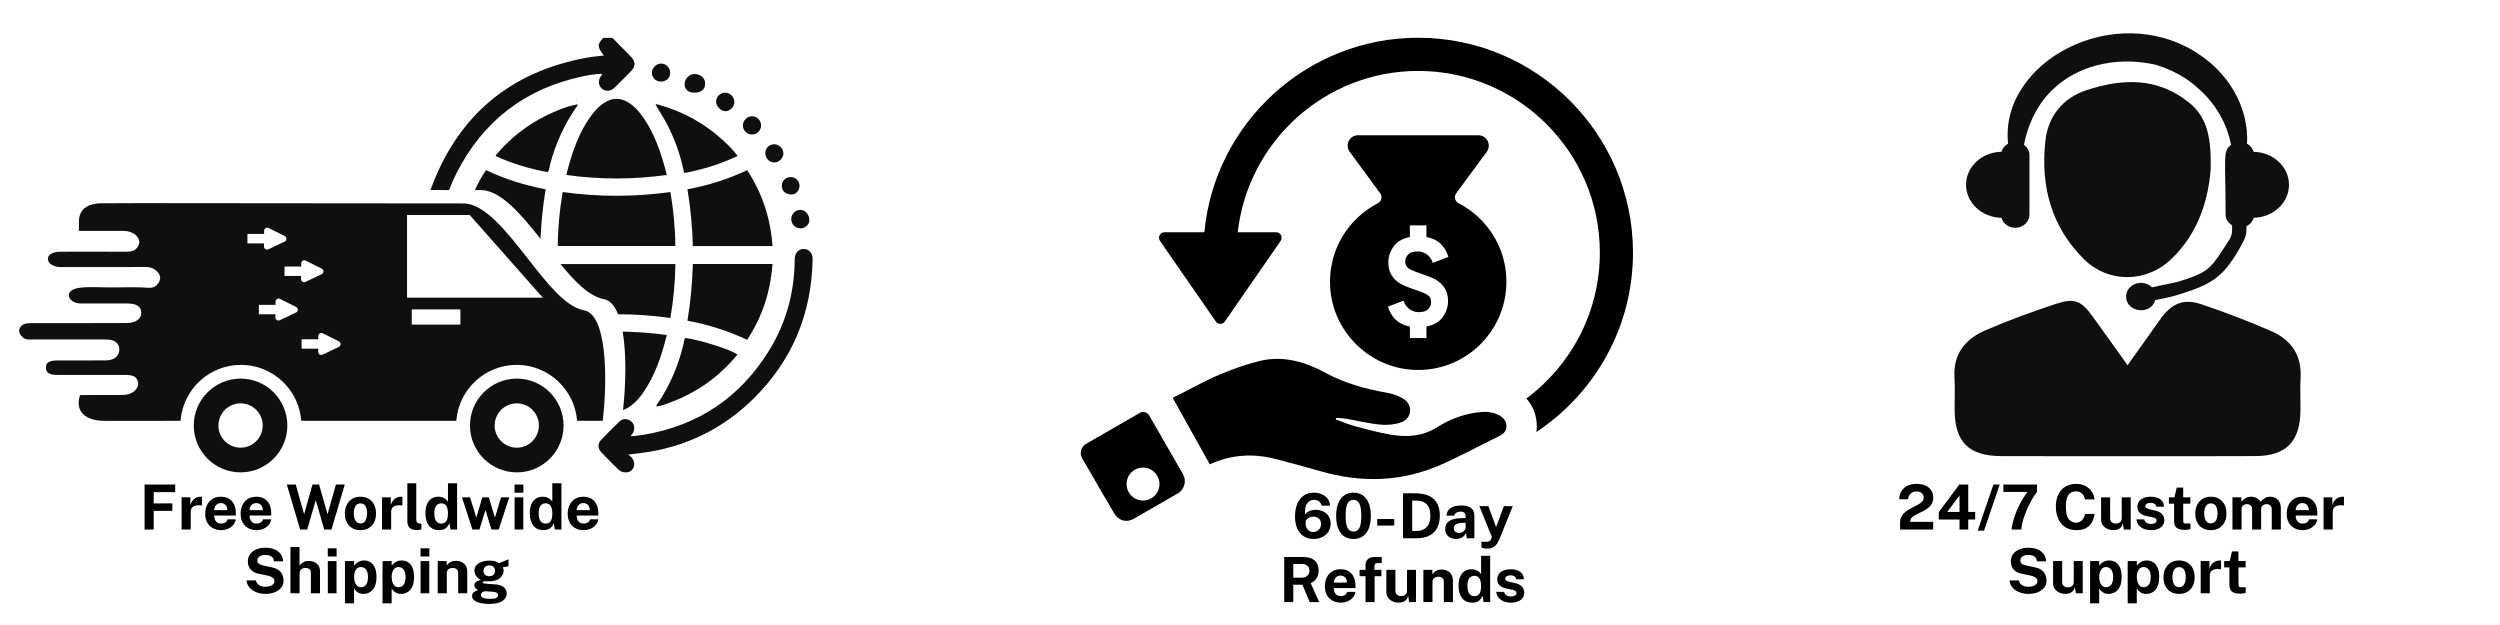 <svg version="1.0" preserveAspectRatio="xMidYMid meet" height="500" viewBox="0 0 1500 375" zoomAndPan="magnify" width="2000" xmlns:xlink="http://www.w3.org/1999/xlink" xmlns="http://www.w3.org/2000/svg"><defs><g></g><clipPath id="80bca773a4"><path clip-rule="nonzero" d="M 1172 180 L 1380.973 180 L 1380.973 273.75 L 1172 273.75 Z M 1172 180"></path></clipPath><clipPath id="c62334616f"><path clip-rule="nonzero" d="M 258 22.57 L 381 22.57 L 381 115 L 258 115 Z M 258 22.57"></path></clipPath><clipPath id="83b51b4346"><path clip-rule="nonzero" d="M 359 149 L 488 149 L 488 283.57 L 359 283.57 Z M 359 149"></path></clipPath><clipPath id="cdb33ac621"><path clip-rule="nonzero" d="M 281 227 L 339 227 L 339 283.57 L 281 283.57 Z M 281 227"></path></clipPath><clipPath id="2d412f626e"><path clip-rule="nonzero" d="M 116 227 L 173 227 L 173 283.57 L 116 283.57 Z M 116 227"></path></clipPath><clipPath id="8e2d7a24d7"><path clip-rule="nonzero" d="M 648 247 L 711 247 L 711 312.82 L 648 312.82 Z M 648 247"></path></clipPath><clipPath id="a0fb18b019"><path clip-rule="nonzero" d="M 695 22.57 L 979.812 22.57 L 979.812 260 L 695 260 Z M 695 22.57"></path></clipPath></defs><path fill-rule="nonzero" fill-opacity="1" d="M 1352.18 91.086 C 1351.598 88.984 1350.172 87.25 1348.164 86.195 C 1348.602 81.449 1347.953 75.637 1346.844 70.852 C 1345.906 66.914 1344.426 62.512 1342.168 57.926 C 1339.781 53.391 1336.836 48.57 1332.703 44.129 C 1328.781 39.527 1323.723 35.34 1318.02 31.652 C 1268.25 0.055 1199.531 37.426 1204.863 86.207 C 1202.871 87.266 1201.457 88.984 1200.879 91.07 C 1189.098 91.281 1179.629 100.043 1179.629 110.867 C 1179.629 121.691 1189.098 130.469 1200.879 130.68 C 1201.816 134.09 1205.035 136.68 1209.062 136.68 C 1213.832 136.68 1217.672 133.152 1217.672 128.789 L 1217.672 92.973 C 1217.672 90.488 1216.352 88.363 1214.414 86.922 C 1216.566 74.59 1222.969 61.559 1231.949 53.473 C 1245.125 40.613 1267.996 33.184 1293.141 38.789 C 1302.82 41.672 1312.34 46.52 1320.277 54.293 C 1329.109 62.234 1336.281 74.141 1338.617 86.922 C 1333.535 90.699 1335.355 93.965 1335.355 128.789 C 1335.355 131.512 1336.965 133.797 1339.25 135.211 L 1339.25 138.254 C 1339.25 140.168 1338.711 142.059 1337.668 143.684 C 1326.418 161.234 1325.676 163.02 1308.684 168.465 C 1303.332 170.168 1297.301 170.91 1291.199 172.402 C 1285.574 166.84 1275.656 170.5 1275.656 177.941 C 1275.656 187.336 1290.312 189.492 1293.152 180.094 C 1297.273 179.09 1301.512 178.496 1305.5 177.277 C 1327.418 170.605 1334.59 166.641 1346.195 144.477 C 1347.293 142.375 1347.875 140.051 1347.875 137.684 L 1347.875 135.727 C 1350.039 134.695 1351.57 132.887 1352.18 130.668 C 1363.945 130.453 1373.398 121.691 1373.398 110.867 C 1373.398 100.059 1363.945 91.309 1352.18 91.086" fill="#100f0d"></path><g clip-path="url(#80bca773a4)"><path fill-rule="nonzero" fill-opacity="1" d="M 1276.543 219.121 C 1283.578 209.234 1289.707 200.738 1295.715 192.16 C 1302.754 182.102 1309.844 178.852 1320.961 182.605 C 1335.09 187.375 1349.074 192.715 1362.758 198.676 C 1374.496 203.789 1381.086 212.934 1380.359 226.496 C 1379.988 233.168 1380.359 239.871 1380.266 246.559 C 1380.027 264.98 1371.645 273.559 1353.406 273.648 C 1329.863 273.793 1306.316 273.703 1282.773 273.703 C 1255.414 273.703 1228.039 273.77 1200.691 273.664 C 1181.121 273.57 1172.871 265.203 1172.766 245.723 C 1172.723 239.355 1173.082 232.973 1172.684 226.629 C 1171.812 212.512 1179.074 203.445 1191.051 198.266 C 1204.746 192.344 1218.797 187.203 1232.953 182.512 C 1245.02 178.496 1248.758 180.293 1256.23 190.773 C 1262.664 199.797 1269.145 208.797 1276.543 219.121" fill="#100f0d"></path></g><path fill-rule="nonzero" fill-opacity="1" d="M 1326.418 101.523 C 1325.121 118.152 1319.879 139.391 1302.461 155.75 C 1287.699 169.613 1265.172 169.957 1250.645 155.762 C 1230.523 136.086 1224.172 111.066 1227.285 84.055 C 1228.91 69.926 1237.52 58.797 1251.98 54.066 C 1273.477 47.023 1294.301 46.32 1313.223 61.375 C 1324.277 70.148 1326.801 82.203 1326.418 101.523" fill="#100f0d"></path><g clip-path="url(#c62334616f)"><path fill-rule="nonzero" fill-opacity="1" d="M 378.879 42.426 C 375.547 45.855 372.172 49.215 368.77 52.551 C 366.426 54.852 363.305 55.066 361.125 53.16 C 358.918 51.258 358.73 48.16 360.633 45.504 C 360.867 45.176 361.312 44.988 361.172 44.281 C 357.207 44.398 353.289 45.035 349.418 45.855 C 314.988 53.207 289.727 72.637 273.824 104.043 C 272.184 107.332 270.73 110.645 269.461 114.027 L 258.273 114.004 C 274.363 69.77 305.535 43.203 351.859 34.652 C 355.285 34.016 358.777 33.734 362.32 33.312 C 358.285 28.027 358.262 26.734 361.922 22.719 L 367.434 22.719 C 371.211 26.547 375.008 30.375 378.785 34.25 C 381.293 36.812 381.363 39.867 378.879 42.426" fill="#100f0d"></path></g><g clip-path="url(#83b51b4346)"><path fill-rule="nonzero" fill-opacity="1" d="M 378.387 261.672 C 379.301 260.285 380.309 259.348 380.473 257.938 C 380.777 255.473 380.027 253.426 377.801 252.207 C 375.711 251.078 373.484 251.195 371.75 252.84 C 367.926 256.48 364.195 260.215 360.586 264.023 C 358.52 266.184 358.66 269.238 360.82 271.445 C 364.195 274.945 367.645 278.352 371.094 281.758 C 373.227 283.871 377.098 284.012 378.996 282.109 C 381.152 279.949 381.082 276.777 378.785 274.289 C 378.387 273.863 377.918 273.535 376.957 272.715 C 379.934 272.359 382.281 272.102 384.602 271.82 C 411.105 268.414 433.949 257.375 452.809 238.488 C 475.605 215.652 486.98 187.863 487.566 155.633 C 487.637 151.945 485.434 149.383 482.219 149.383 C 479.008 149.383 476.848 151.754 476.824 155.609 C 476.707 175.387 471.688 193.828 461.273 210.602 C 443.941 238.488 418.988 255.258 386.617 260.781 C 384.484 261.156 382.305 261.391 380.168 261.648 C 379.676 261.719 379.16 261.672 378.387 261.672" fill="#100f0d"></path></g><path fill-rule="nonzero" fill-opacity="1" d="M 402.238 115.227 C 380.637 118.211 359.223 118.211 337.621 115.227 C 335.723 126.031 334.785 136.676 334.621 147.598 C 358.145 147.598 381.555 147.598 405.195 147.598 C 405.172 136.746 404.07 126.078 402.238 115.227" fill="#100f0d"></path><path fill-rule="nonzero" fill-opacity="1" d="M 405.242 158.426 C 405.078 169.328 404.117 179.969 402.215 190.773 C 391.73 189.32 381.293 188.566 370.836 188.543 C 368.863 183.516 366.098 180.203 362.367 179.5 C 353.664 177.902 345.105 169.188 336.262 158.426 L 405.242 158.426" fill="#100f0d"></path><path fill-rule="nonzero" fill-opacity="1" d="M 400.082 201.016 C 396.914 213.633 392.953 225.66 385.445 236.23 C 383.5 238.957 381.27 241.422 378.574 243.441 C 376.98 244.617 375.406 245.488 373.812 246.027 C 375.453 231.391 375.969 212.785 373.602 198.973 C 382.375 199.113 391.191 199.797 400.082 201.016" fill="#100f0d"></path><path fill-rule="nonzero" fill-opacity="1" d="M 339.758 104.984 C 359.973 107.781 379.91 107.781 400.082 104.961 C 396.656 91.57 392.484 78.648 383.828 67.68 C 382.188 65.59 380.238 63.734 378.035 62.16 C 372.758 58.426 367.551 58.328 362.203 61.902 C 360.02 63.355 358.121 65.145 356.48 67.164 C 347.473 78.203 343.273 91.336 339.758 104.984" fill="#100f0d"></path><path fill-rule="nonzero" fill-opacity="1" d="M 327.395 113.582 C 325.707 123.59 324.746 133.41 324.301 143.301 C 312.363 128.219 300.164 114.027 288.414 114.027 L 284.895 114.027 C 286.797 109.941 289.023 105.973 291.582 102.07 C 303.074 107.566 315.012 111.211 327.395 113.582" fill="#100f0d"></path><path fill-rule="nonzero" fill-opacity="1" d="M 463.504 147.621 C 462.355 131.059 457.383 116 448.328 102.117 C 442.535 104.727 436.789 107.098 430.855 108.977 C 424.922 110.855 418.871 112.359 412.465 113.559 C 414.367 124.859 415.398 136.133 415.703 147.621 C 431.629 147.621 447.414 147.621 463.504 147.621" fill="#100f0d"></path><path fill-rule="nonzero" fill-opacity="1" d="M 415.703 158.402 C 415.375 169.82 414.391 181.051 412.465 192.418 C 424.828 194.746 436.695 198.41 448.281 203.906 C 457.359 190.117 462.309 175.012 463.504 158.402 C 447.578 158.402 431.793 158.402 415.703 158.402" fill="#100f0d"></path><path fill-rule="nonzero" fill-opacity="1" d="M 393.328 62.699 C 395.648 66.977 398.465 70.945 400.645 75.289 C 404.867 83.723 408.105 92.535 410.027 101.789 C 410.145 102.422 410.355 103.012 410.59 103.809 C 421.684 101.789 432.238 98.383 442.605 93.59 C 439.906 90.02 436.906 86.988 433.738 84.102 C 422.691 74.047 409.98 67 395.602 62.957 C 394.852 62.746 394.102 62.324 393.281 62.746 L 393.328 62.699" fill="#100f0d"></path><path fill-rule="nonzero" fill-opacity="1" d="M 393.82 243.773 C 396.867 243.727 399.59 242.41 402.355 241.375 C 418.305 235.48 431.629 225.895 442.441 212.762 C 439.086 209.969 420.207 203.93 411.176 202.781 C 410.332 203.719 410.426 204.988 410.168 206.137 C 407.211 218.918 402.145 230.758 394.922 241.68 C 394.477 242.34 393.75 242.855 393.82 243.773" fill="#100f0d"></path><path fill-rule="nonzero" fill-opacity="1" d="M 346.441 62.605 C 339.852 63.852 333.73 66.363 327.77 69.301 C 316.676 74.797 306.992 82.176 298.875 91.547 C 298.359 92.133 297.656 92.605 297.422 93.637 C 307.391 98.195 317.781 101.32 328.688 103.293 C 329.602 101.719 329.719 99.934 330.164 98.266 C 333.375 86.262 338.371 75.078 345.434 64.836 C 345.879 64.18 346.582 63.664 346.582 62.746 L 346.441 62.605" fill="#100f0d"></path><path fill-rule="nonzero" fill-opacity="1" d="M 416.664 55.582 C 420.699 55.582 423.043 53.656 423.09 50.273 C 423.16 46.914 420.418 44.422 416.641 44.398 C 413.547 44.375 410.684 47.406 410.754 50.648 C 410.824 53.75 413.004 55.582 416.664 55.582" fill="#100f0d"></path><path fill-rule="nonzero" fill-opacity="1" d="M 480.391 137.027 C 483.043 137.027 485.551 134.746 485.598 132.352 C 485.645 128.781 483.348 126.031 480.273 125.938 C 477.27 125.867 474.668 128.477 474.738 131.531 C 474.809 134.629 477.246 137.027 480.391 137.027" fill="#100f0d"></path><path fill-rule="nonzero" fill-opacity="1" d="M 451.262 80.695 C 454.215 80.695 456.656 78.203 456.656 75.219 C 456.656 72.262 454.215 69.793 451.262 69.746 C 448.375 69.699 445.797 72.191 445.727 75.102 C 445.633 78.156 448.188 80.719 451.262 80.695" fill="#100f0d"></path><path fill-rule="nonzero" fill-opacity="1" d="M 435.172 66.715 C 437.984 66.762 440.543 64.203 440.613 61.289 C 440.684 58.281 438.172 55.652 435.172 55.605 C 432.215 55.535 429.684 57.977 429.66 60.914 C 429.637 63.688 432.449 66.668 435.172 66.715" fill="#100f0d"></path><path fill-rule="nonzero" fill-opacity="1" d="M 396.492 48.957 C 399.66 49.004 402.074 46.797 402.121 43.836 C 402.168 40.734 399.684 38.129 396.68 38.152 C 393.656 38.176 391.098 40.805 391.145 43.812 C 391.168 46.68 393.492 48.91 396.492 48.957" fill="#100f0d"></path><path fill-rule="nonzero" fill-opacity="1" d="M 459.164 91.734 C 459.094 94.789 461.605 97.469 464.535 97.492 C 467.352 97.516 470 94.906 470.047 92.086 C 470.07 89.199 467.633 86.637 464.723 86.543 C 461.699 86.449 459.234 88.75 459.164 91.734" fill="#100f0d"></path><path fill-rule="nonzero" fill-opacity="1" d="M 469.086 111.445 C 469.039 114.594 471.43 116.707 475.02 116.707 C 477.531 116.707 479.734 114.285 479.711 111.539 C 479.711 108.648 477.461 106.324 474.574 106.254 C 471.5 106.16 469.133 108.391 469.086 111.445" fill="#100f0d"></path><path fill-rule="nonzero" fill-opacity="1" d="M 393.961 60.141 C 393.938 60.02 393.938 59.926 393.938 59.785 C 393.867 59.809 393.797 59.809 393.703 59.832 C 393.82 59.926 393.914 60.02 394.008 60.094 L 393.961 60.141" fill="#100f0d"></path><path fill-rule="nonzero" fill-opacity="1" d="M 345.902 60.141 C 346.02 60.07 346.137 59.996 346.254 59.902 C 346.207 59.855 346.113 59.738 346.09 59.738 C 345.973 59.809 345.879 59.926 345.762 60.02 L 345.902 60.141" fill="#100f0d"></path><path fill-rule="nonzero" fill-opacity="1" d="M 346.207 246.098 C 346.16 246.145 346.09 246.191 346.02 246.215 C 345.973 246.121 345.926 246.004 345.855 245.887 L 345.879 245.887 C 345.996 245.957 346.113 246.027 346.207 246.098" fill="#100f0d"></path><path fill-rule="nonzero" fill-opacity="1" d="M 394.5 246.402 C 394.383 246.449 394.289 246.496 394.172 246.566 C 394.266 246.613 394.359 246.66 394.453 246.707 C 394.453 246.59 394.477 246.496 394.5 246.402" fill="#100f0d"></path><path fill-rule="nonzero" fill-opacity="1" d="M 345.879 245.887 L 345.855 245.887 C 345.926 246.004 345.973 246.121 346.02 246.215 C 346.09 246.191 346.16 246.145 346.207 246.098 C 346.113 246.027 345.996 245.957 345.879 245.887" fill="#100f0d"></path><path fill-rule="nonzero" fill-opacity="1" d="M 345.879 245.887 L 345.855 245.887 C 345.926 246.004 345.973 246.121 346.02 246.215 C 346.09 246.191 346.16 246.145 346.207 246.098 C 346.113 246.027 345.996 245.957 345.879 245.887" fill="#4378c1"></path><g clip-path="url(#cdb33ac621)"><path fill-rule="nonzero" fill-opacity="1" d="M 310.062 268.602 C 302.746 268.602 296.789 262.637 296.789 255.305 C 296.789 247.953 302.746 242.012 310.062 242.012 C 317.402 242.012 323.34 247.953 323.34 255.305 C 323.34 262.637 317.402 268.602 310.062 268.602 Z M 310.109 227.164 C 294.605 227.164 281.988 239.777 281.988 255.328 C 281.988 270.836 294.605 283.426 310.109 283.426 C 325.566 283.426 338.137 270.836 338.137 255.328 C 338.137 239.777 325.566 227.164 310.109 227.164" fill="#100f0d"></path></g><g clip-path="url(#2d412f626e)"><path fill-rule="nonzero" fill-opacity="1" d="M 144.332 268.602 C 137.016 268.602 131.059 262.637 131.059 255.305 C 131.059 247.953 137.016 242.012 144.332 242.012 C 151.672 242.012 157.629 247.953 157.629 255.305 C 157.629 262.637 151.672 268.602 144.332 268.602 Z M 144.379 227.164 C 128.875 227.164 116.258 239.777 116.258 255.328 C 116.258 270.836 128.875 283.426 144.379 283.426 C 159.836 283.426 172.406 270.836 172.406 255.328 C 172.406 239.777 159.836 227.164 144.379 227.164" fill="#100f0d"></path></g><path fill-rule="nonzero" fill-opacity="1" d="M 244.227 178.582 L 244.227 129.016 L 281.848 129.016 L 325.684 178.582 Z M 276.242 194.77 L 247.062 194.77 L 247.062 185.629 L 276.242 185.629 Z M 203.297 208.16 L 193.539 212.785 C 192.297 213.375 190.867 212.457 190.891 211.094 L 190.891 209.215 L 180.969 209.215 L 180.969 203.555 L 190.961 203.555 L 190.961 201.629 C 190.984 200.266 192.438 199.375 193.656 199.984 L 203.32 204.801 C 204.703 205.504 204.68 207.477 203.297 208.16 Z M 180.617 167.449 L 180.641 165.57 L 170.695 165.57 L 170.695 159.906 L 180.688 159.906 L 180.711 158.004 C 180.734 156.641 182.164 155.75 183.383 156.359 L 193.07 161.176 C 194.453 161.855 194.43 163.855 193.023 164.512 L 183.266 169.141 C 182.047 169.75 180.617 168.812 180.617 167.449 Z M 177.637 187.512 L 167.879 192.137 C 166.637 192.727 165.23 191.809 165.23 190.445 L 165.254 188.566 L 155.309 188.566 L 155.309 182.906 L 165.301 182.906 L 165.324 181.004 C 165.324 179.617 166.777 178.723 167.996 179.336 L 177.66 184.152 C 179.07 184.855 179.047 186.828 177.637 187.512 Z M 148.461 140.363 L 158.453 140.363 L 158.477 138.438 C 158.5 137.074 159.93 136.18 161.172 136.793 L 170.836 141.609 C 172.219 142.312 172.195 144.285 170.812 144.965 L 161.055 149.57 C 159.812 150.184 158.383 149.266 158.383 147.879 L 158.406 146.023 L 148.461 146.023 Z M 350.523 186.219 C 339.383 184.152 328.43 170.148 316.84 155.352 C 304.012 138.977 290.758 122.062 278.047 122.062 L 98.711 121.898 C 95.055 121.781 73.172 121.969 61.395 121.969 C 52.039 121.992 47.324 125.773 47.348 133.199 L 47.348 138.531 C 56.469 138.531 64.984 138.555 73.5 138.531 C 77.016 138.531 79.973 139.375 82.059 141.703 C 83.891 143.723 84.031 145.93 82.621 148.113 C 81.262 150.23 79.082 151.074 75.914 151.051 C 62.734 150.957 49.527 151.004 36.324 151.027 C 31.656 151.027 28.582 152.883 28.723 155.469 C 28.887 158.215 32.219 160.258 36.582 160.258 C 53.492 160.258 70.402 160.281 87.312 160.211 C 90.902 160.188 93.316 161.551 95.031 163.809 C 96.648 165.969 96.367 168.129 94.75 170.242 C 93.527 171.84 91.91 172.805 89.379 172.664 C 82.176 172.195 74.859 172.359 67.707 172.453 C 60.949 172.547 54.031 171.793 47.254 172.734 C 43.5 173.25 41.039 175.152 41.273 177.527 C 41.484 179.875 44.695 182.082 48.191 182.082 C 57.527 182.129 66.883 182.082 76.242 182.082 C 81.895 182.082 84.688 183.914 84.781 187.582 C 84.875 191.316 81.332 193.852 75.844 193.852 C 56.754 193.875 37.637 193.875 18.52 193.875 C 15.52 193.875 12.984 194.512 11.859 196.859 C 10.852 198.996 11.953 200.828 13.758 202.496 C 15.238 203.859 17.184 203.695 19.082 203.695 C 33.93 203.695 48.777 203.695 63.625 203.695 C 68.668 203.695 71.48 205.762 71.598 209.426 C 71.691 213.422 68.691 216.168 63.742 216.238 C 53.984 216.332 44.203 216.238 34.445 216.262 C 29.496 216.285 27.48 217.578 27.551 220.609 C 27.598 223.664 29.613 224.957 34.516 224.957 C 48.004 224.98 61.465 224.957 74.953 224.957 C 80.137 224.957 82.082 226.059 82.832 229.418 C 83.445 232.074 81.004 235.246 77.484 236.395 C 75.656 236.984 73.734 236.984 71.809 236.984 C 64.094 236.984 56.398 236.984 48.707 237.031 C 48.449 237.031 48.191 237.148 47.957 237.219 C 45 246.543 50.816 252.512 62.875 252.512 L 99.559 252.512 L 99.559 252.488 L 108.328 252.488 C 109.762 233.719 125.473 218.918 144.543 218.918 C 163.637 218.918 179.328 233.719 180.758 252.488 L 273.777 252.488 C 275.234 233.719 290.902 218.918 309.992 218.918 C 329.109 218.918 344.801 233.719 346.254 252.488 L 361.641 252.488 C 364.617 227.164 364.148 188.707 350.523 186.219" fill="#100f0d"></path><g fill-opacity="1" fill="#000000"><g transform="translate(83.714, 317.716)"><g><path d="M 3.031 -27.016 L 21.406 -27.016 L 21.391 -22.453 L 8.516 -22.453 L 8.516 -15.672 L 19.672 -15.672 L 19.672 -11.203 L 8.516 -11.203 L 8.516 0 L 3.031 0 Z M 3.031 -27.016"></path></g></g></g><g fill-opacity="1" fill="#000000"><g transform="translate(106.634, 317.716)"><g><path d="M 2.328 0 L 2.328 -19.312 L 7.578 -19.312 L 7.578 -14.734 C 7.891 -15.723 8.328 -16.586 8.891 -17.328 C 9.461 -18.066 10.148 -18.645 10.953 -19.062 C 11.766 -19.477 12.68 -19.688 13.703 -19.688 C 13.879 -19.688 14.047 -19.676 14.203 -19.656 C 14.359 -19.633 14.473 -19.609 14.547 -19.578 L 14.547 -14.391 C 14.441 -14.43 14.312 -14.457 14.156 -14.469 C 14 -14.488 13.859 -14.504 13.734 -14.516 C 12.66 -14.598 11.742 -14.566 10.984 -14.422 C 10.223 -14.273 9.602 -14.02 9.125 -13.656 C 8.656 -13.289 8.316 -12.848 8.109 -12.328 C 7.898 -11.805 7.797 -11.223 7.797 -10.578 L 7.797 0 Z M 2.328 0"></path></g></g></g><g fill-opacity="1" fill="#000000"><g transform="translate(121.709, 317.716)"><g><path d="M 6.812 -8.406 C 6.801 -7.426 6.957 -6.57 7.281 -5.844 C 7.602 -5.113 8.07 -4.551 8.688 -4.156 C 9.312 -3.758 10.055 -3.562 10.922 -3.562 C 11.859 -3.562 12.676 -3.758 13.375 -4.156 C 14.082 -4.562 14.57 -5.219 14.844 -6.125 L 19.766 -6.125 C 19.555 -4.758 19.008 -3.586 18.125 -2.609 C 17.25 -1.641 16.188 -0.898 14.938 -0.391 C 13.695 0.117 12.406 0.375 11.062 0.375 C 9.156 0.375 7.473 -0.023 6.016 -0.828 C 4.566 -1.629 3.438 -2.766 2.625 -4.234 C 1.82 -5.703 1.422 -7.438 1.422 -9.438 C 1.422 -11.363 1.785 -13.102 2.516 -14.656 C 3.254 -16.207 4.32 -17.43 5.719 -18.328 C 7.125 -19.234 8.812 -19.688 10.781 -19.688 C 12.75 -19.688 14.398 -19.27 15.734 -18.438 C 17.078 -17.613 18.086 -16.461 18.766 -14.984 C 19.441 -13.516 19.781 -11.812 19.781 -9.875 L 19.781 -8.406 Z M 6.797 -11.656 L 14.688 -11.656 C 14.688 -12.426 14.539 -13.133 14.25 -13.781 C 13.969 -14.426 13.535 -14.938 12.953 -15.312 C 12.367 -15.688 11.645 -15.875 10.781 -15.875 C 9.938 -15.875 9.219 -15.672 8.625 -15.266 C 8.031 -14.859 7.578 -14.332 7.266 -13.688 C 6.953 -13.039 6.797 -12.363 6.797 -11.656 Z M 6.797 -11.656"></path></g></g></g><g fill-opacity="1" fill="#000000"><g transform="translate(142.947, 317.716)"><g><path d="M 6.812 -8.406 C 6.801 -7.426 6.957 -6.57 7.281 -5.844 C 7.602 -5.113 8.07 -4.551 8.688 -4.156 C 9.312 -3.758 10.055 -3.562 10.922 -3.562 C 11.859 -3.562 12.676 -3.758 13.375 -4.156 C 14.082 -4.562 14.57 -5.219 14.844 -6.125 L 19.766 -6.125 C 19.555 -4.758 19.008 -3.586 18.125 -2.609 C 17.25 -1.641 16.188 -0.898 14.938 -0.391 C 13.695 0.117 12.406 0.375 11.062 0.375 C 9.156 0.375 7.473 -0.023 6.016 -0.828 C 4.566 -1.629 3.438 -2.766 2.625 -4.234 C 1.82 -5.703 1.422 -7.438 1.422 -9.438 C 1.422 -11.363 1.785 -13.102 2.516 -14.656 C 3.254 -16.207 4.32 -17.43 5.719 -18.328 C 7.125 -19.234 8.812 -19.688 10.781 -19.688 C 12.75 -19.688 14.398 -19.27 15.734 -18.438 C 17.078 -17.613 18.086 -16.461 18.766 -14.984 C 19.441 -13.516 19.781 -11.812 19.781 -9.875 L 19.781 -8.406 Z M 6.797 -11.656 L 14.688 -11.656 C 14.688 -12.426 14.539 -13.133 14.25 -13.781 C 13.969 -14.426 13.535 -14.938 12.953 -15.312 C 12.367 -15.688 11.645 -15.875 10.781 -15.875 C 9.938 -15.875 9.219 -15.672 8.625 -15.266 C 8.031 -14.859 7.578 -14.332 7.266 -13.688 C 6.953 -13.039 6.797 -12.363 6.797 -11.656 Z M 6.797 -11.656"></path></g></g></g><g fill-opacity="1" fill="#000000"><g transform="translate(164.074, 317.716)"><g></g></g></g><g fill-opacity="1" fill="#000000"><g transform="translate(171.396, 317.716)"><g><path d="M 35.469 -27.016 L 27.5 0 L 23.141 0 L 18.062 -17.656 L 12.938 0 L 8.672 0 L 0.703 -27.016 L 6.047 -27.016 L 11.078 -9.172 L 16.109 -27.016 L 20.047 -27.016 L 25.125 -9.172 L 30.156 -27.016 Z M 35.469 -27.016"></path></g></g></g><g fill-opacity="1" fill="#000000"><g transform="translate(205.636, 317.716)"><g><path d="M 10.625 0.375 C 8.738 0.375 7.094 -0.031 5.688 -0.844 C 4.289 -1.656 3.207 -2.801 2.438 -4.281 C 1.664 -5.758 1.281 -7.516 1.281 -9.547 C 1.281 -11.578 1.664 -13.348 2.438 -14.859 C 3.207 -16.379 4.289 -17.562 5.688 -18.406 C 7.094 -19.258 8.742 -19.688 10.641 -19.688 C 12.547 -19.688 14.195 -19.27 15.594 -18.438 C 16.988 -17.613 18.066 -16.441 18.828 -14.922 C 19.586 -13.398 19.969 -11.609 19.969 -9.547 C 19.969 -7.598 19.598 -5.879 18.859 -4.391 C 18.117 -2.91 17.051 -1.742 15.656 -0.891 C 14.27 -0.047 12.594 0.375 10.625 0.375 Z M 10.641 -3.688 C 11.598 -3.688 12.367 -3.961 12.953 -4.516 C 13.547 -5.078 13.973 -5.816 14.234 -6.734 C 14.504 -7.648 14.641 -8.648 14.641 -9.734 C 14.641 -10.754 14.52 -11.719 14.281 -12.625 C 14.039 -13.531 13.625 -14.266 13.031 -14.828 C 12.445 -15.391 11.648 -15.672 10.641 -15.672 C 9.68 -15.672 8.906 -15.406 8.312 -14.875 C 7.727 -14.344 7.297 -13.625 7.016 -12.719 C 6.742 -11.82 6.609 -10.828 6.609 -9.734 C 6.609 -8.723 6.734 -7.754 6.984 -6.828 C 7.234 -5.898 7.648 -5.145 8.234 -4.562 C 8.816 -3.977 9.617 -3.688 10.641 -3.688 Z M 10.641 -3.688"></path></g></g></g><g fill-opacity="1" fill="#000000"><g transform="translate(226.893, 317.716)"><g><path d="M 2.328 0 L 2.328 -19.312 L 7.578 -19.312 L 7.578 -14.734 C 7.891 -15.723 8.328 -16.586 8.891 -17.328 C 9.461 -18.066 10.148 -18.645 10.953 -19.062 C 11.766 -19.477 12.68 -19.688 13.703 -19.688 C 13.879 -19.688 14.047 -19.676 14.203 -19.656 C 14.359 -19.633 14.473 -19.609 14.547 -19.578 L 14.547 -14.391 C 14.441 -14.43 14.312 -14.457 14.156 -14.469 C 14 -14.488 13.859 -14.504 13.734 -14.516 C 12.66 -14.598 11.742 -14.566 10.984 -14.422 C 10.223 -14.273 9.602 -14.02 9.125 -13.656 C 8.656 -13.289 8.316 -12.848 8.109 -12.328 C 7.898 -11.805 7.797 -11.223 7.797 -10.578 L 7.797 0 Z M 2.328 0"></path></g></g></g><g fill-opacity="1" fill="#000000"><g transform="translate(242.08, 317.716)"><g><path d="M 8.5 0.344 C 7.082 0.344 5.953 0.176 5.109 -0.156 C 4.273 -0.5 3.66 -0.945 3.266 -1.5 C 2.867 -2.051 2.613 -2.664 2.5 -3.344 C 2.383 -4.031 2.328 -4.723 2.328 -5.422 L 2.328 -27.766 L 7.672 -27.766 L 7.672 -6.094 C 7.672 -5.383 7.82 -4.805 8.125 -4.359 C 8.438 -3.922 9.016 -3.648 9.859 -3.547 L 10.781 -3.5 L 10.781 -0.125 C 10.406 0 10.023 0.109 9.641 0.203 C 9.254 0.297 8.875 0.344 8.5 0.344 Z M 8.5 0.344"></path></g></g></g><g fill-opacity="1" fill="#000000"><g transform="translate(253.979, 317.716)"><g><path d="M 9.516 0.375 C 6.922 0.375 4.898 -0.516 3.453 -2.297 C 2.004 -4.086 1.281 -6.578 1.281 -9.766 C 1.281 -11.785 1.57 -13.535 2.156 -15.016 C 2.75 -16.492 3.617 -17.641 4.766 -18.453 C 5.91 -19.273 7.312 -19.688 8.969 -19.688 C 9.664 -19.688 10.316 -19.609 10.922 -19.453 C 11.523 -19.297 12.07 -19.082 12.562 -18.812 C 13.062 -18.539 13.5 -18.223 13.875 -17.859 C 14.25 -17.492 14.555 -17.109 14.797 -16.703 L 14.797 -27.766 L 20.266 -27.766 L 20.266 0 L 16.312 0 L 15.688 -3.953 C 15.508 -3.422 15.266 -2.898 14.953 -2.391 C 14.648 -1.879 14.254 -1.414 13.766 -1 C 13.273 -0.582 12.676 -0.25 11.969 0 C 11.27 0.25 10.453 0.375 9.516 0.375 Z M 10.703 -3.547 C 12.078 -3.547 13.102 -4.023 13.781 -4.984 C 14.457 -5.941 14.797 -7.562 14.797 -9.844 C 14.785 -11.164 14.629 -12.258 14.328 -13.125 C 14.023 -14 13.578 -14.648 12.984 -15.078 C 12.398 -15.516 11.648 -15.734 10.734 -15.734 C 9.555 -15.734 8.57 -15.281 7.781 -14.375 C 7 -13.469 6.609 -11.957 6.609 -9.844 C 6.609 -7.688 6.973 -6.098 7.703 -5.078 C 8.441 -4.055 9.441 -3.547 10.703 -3.547 Z M 10.703 -3.547"></path></g></g></g><g fill-opacity="1" fill="#000000"><g transform="translate(276.581, 317.716)"><g><path d="M 28.969 -19.312 L 22.625 0 L 18.281 0 L 14.688 -11.688 L 11.094 0 L 6.875 0 L 0.609 -19.312 L 5.438 -19.312 L 9.141 -7.344 L 9.281 -7.344 L 12.828 -19.312 L 16.719 -19.312 L 20.312 -7.344 L 20.453 -7.344 L 24.047 -19.312 Z M 28.969 -19.312"></path></g></g></g><g fill-opacity="1" fill="#000000"><g transform="translate(306.151, 317.716)"><g><path d="M 7.828 -19.312 L 7.828 0 L 2.609 0 L 2.609 -19.312 Z M 7.875 -26.984 L 7.875 -22.078 L 2.578 -22.078 L 2.578 -26.984 Z M 7.875 -26.984"></path></g></g></g><g fill-opacity="1" fill="#000000"><g transform="translate(316.593, 317.716)"><g><path d="M 9.516 0.375 C 6.922 0.375 4.898 -0.516 3.453 -2.297 C 2.004 -4.086 1.281 -6.578 1.281 -9.766 C 1.281 -11.785 1.57 -13.535 2.156 -15.016 C 2.75 -16.492 3.617 -17.641 4.766 -18.453 C 5.91 -19.273 7.312 -19.688 8.969 -19.688 C 9.664 -19.688 10.316 -19.609 10.922 -19.453 C 11.523 -19.297 12.07 -19.082 12.562 -18.812 C 13.062 -18.539 13.5 -18.223 13.875 -17.859 C 14.25 -17.492 14.555 -17.109 14.797 -16.703 L 14.797 -27.766 L 20.266 -27.766 L 20.266 0 L 16.312 0 L 15.688 -3.953 C 15.508 -3.422 15.266 -2.898 14.953 -2.391 C 14.648 -1.879 14.254 -1.414 13.766 -1 C 13.273 -0.582 12.676 -0.25 11.969 0 C 11.27 0.25 10.453 0.375 9.516 0.375 Z M 10.703 -3.547 C 12.078 -3.547 13.102 -4.023 13.781 -4.984 C 14.457 -5.941 14.797 -7.562 14.797 -9.844 C 14.785 -11.164 14.629 -12.258 14.328 -13.125 C 14.023 -14 13.578 -14.648 12.984 -15.078 C 12.398 -15.516 11.648 -15.734 10.734 -15.734 C 9.555 -15.734 8.57 -15.281 7.781 -14.375 C 7 -13.469 6.609 -11.957 6.609 -9.844 C 6.609 -7.688 6.973 -6.098 7.703 -5.078 C 8.441 -4.055 9.441 -3.547 10.703 -3.547 Z M 10.703 -3.547"></path></g></g></g><g fill-opacity="1" fill="#000000"><g transform="translate(339.195, 317.716)"><g><path d="M 6.812 -8.406 C 6.801 -7.426 6.957 -6.57 7.281 -5.844 C 7.602 -5.113 8.07 -4.551 8.688 -4.156 C 9.312 -3.758 10.055 -3.562 10.922 -3.562 C 11.859 -3.562 12.676 -3.758 13.375 -4.156 C 14.082 -4.562 14.57 -5.219 14.844 -6.125 L 19.766 -6.125 C 19.555 -4.758 19.008 -3.586 18.125 -2.609 C 17.25 -1.641 16.188 -0.898 14.938 -0.391 C 13.695 0.117 12.406 0.375 11.062 0.375 C 9.156 0.375 7.473 -0.023 6.016 -0.828 C 4.566 -1.629 3.438 -2.766 2.625 -4.234 C 1.82 -5.703 1.422 -7.438 1.422 -9.438 C 1.422 -11.363 1.785 -13.102 2.516 -14.656 C 3.254 -16.207 4.32 -17.43 5.719 -18.328 C 7.125 -19.234 8.812 -19.688 10.781 -19.688 C 12.75 -19.688 14.398 -19.27 15.734 -18.438 C 17.078 -17.613 18.086 -16.461 18.766 -14.984 C 19.441 -13.516 19.781 -11.812 19.781 -9.875 L 19.781 -8.406 Z M 6.797 -11.656 L 14.688 -11.656 C 14.688 -12.426 14.539 -13.133 14.25 -13.781 C 13.969 -14.426 13.535 -14.938 12.953 -15.312 C 12.367 -15.688 11.645 -15.875 10.781 -15.875 C 9.938 -15.875 9.219 -15.672 8.625 -15.266 C 8.031 -14.859 7.578 -14.332 7.266 -13.688 C 6.953 -13.039 6.797 -12.363 6.797 -11.656 Z M 6.797 -11.656"></path></g></g></g><g fill-opacity="1" fill="#000000"><g transform="translate(360.324, 317.716)"><g></g></g></g><g fill-opacity="1" fill="#000000"><g transform="translate(146.046, 355.966)"><g><path d="M 13.172 0.375 C 11.836 0.375 10.531 0.207 9.25 -0.125 C 7.969 -0.469 6.797 -0.973 5.734 -1.641 C 4.672 -2.316 3.797 -3.156 3.109 -4.156 C 2.422 -5.164 2.008 -6.352 1.875 -7.719 L 7.453 -7.719 C 7.641 -6.895 7.992 -6.203 8.516 -5.641 C 9.035 -5.078 9.691 -4.645 10.484 -4.344 C 11.285 -4.051 12.176 -3.906 13.156 -3.906 C 14.145 -3.906 15.051 -4.031 15.875 -4.281 C 16.695 -4.531 17.359 -4.906 17.859 -5.406 C 18.359 -5.914 18.609 -6.547 18.609 -7.297 C 18.609 -7.984 18.406 -8.547 18 -8.984 C 17.594 -9.422 17.047 -9.773 16.359 -10.047 C 15.68 -10.316 14.906 -10.539 14.031 -10.719 L 9.359 -11.672 C 7.316 -12.055 5.695 -12.867 4.5 -14.109 C 3.301 -15.348 2.688 -17.004 2.656 -19.078 C 2.645 -20.766 3.094 -22.227 4 -23.469 C 4.914 -24.707 6.16 -25.66 7.734 -26.328 C 9.316 -27.004 11.082 -27.344 13.031 -27.344 C 15.363 -27.344 17.32 -26.977 18.906 -26.25 C 20.5 -25.52 21.707 -24.535 22.531 -23.297 C 23.363 -22.055 23.789 -20.68 23.812 -19.172 L 18.344 -19.172 C 18.238 -20.109 17.953 -20.859 17.484 -21.422 C 17.016 -21.984 16.406 -22.391 15.656 -22.641 C 14.914 -22.891 14.07 -23.016 13.125 -23.016 C 12.406 -23.016 11.75 -22.93 11.156 -22.766 C 10.57 -22.609 10.07 -22.383 9.656 -22.094 C 9.25 -21.801 8.93 -21.453 8.703 -21.047 C 8.484 -20.648 8.375 -20.203 8.375 -19.703 C 8.375 -18.922 8.633 -18.285 9.156 -17.797 C 9.676 -17.316 10.648 -16.922 12.078 -16.609 L 16.719 -15.656 C 18.375 -15.332 19.691 -14.852 20.672 -14.219 C 21.648 -13.582 22.383 -12.863 22.875 -12.062 C 23.363 -11.27 23.688 -10.457 23.844 -9.625 C 24 -8.801 24.078 -8.039 24.078 -7.344 C 24.078 -5.883 23.617 -4.57 22.703 -3.406 C 21.785 -2.238 20.508 -1.316 18.875 -0.641 C 17.25 0.035 15.348 0.375 13.172 0.375 Z M 13.172 0.375"></path></g></g></g><g fill-opacity="1" fill="#000000"><g transform="translate(171.955, 355.966)"><g><path d="M 2.328 0 L 2.328 -27.766 L 7.75 -27.766 L 7.75 -16.531 C 8.062 -16.977 8.453 -17.422 8.922 -17.859 C 9.398 -18.305 9.992 -18.676 10.703 -18.969 C 11.41 -19.27 12.273 -19.422 13.297 -19.422 C 14.535 -19.422 15.66 -19.18 16.672 -18.703 C 17.68 -18.223 18.492 -17.531 19.109 -16.625 C 19.734 -15.719 20.047 -14.609 20.047 -13.297 L 20.047 0 L 14.562 0 L 14.562 -12.5 C 14.562 -13.363 14.25 -14.031 13.625 -14.5 C 13 -14.969 12.238 -15.203 11.344 -15.203 C 10.75 -15.203 10.176 -15.094 9.625 -14.875 C 9.082 -14.664 8.641 -14.348 8.297 -13.922 C 7.961 -13.492 7.797 -12.961 7.797 -12.328 L 7.797 0 Z M 2.328 0"></path></g></g></g><g fill-opacity="1" fill="#000000"><g transform="translate(194.09, 355.966)"><g><path d="M 7.828 -19.312 L 7.828 0 L 2.609 0 L 2.609 -19.312 Z M 7.875 -26.984 L 7.875 -22.078 L 2.578 -22.078 L 2.578 -26.984 Z M 7.875 -26.984"></path></g></g></g><g fill-opacity="1" fill="#000000"><g transform="translate(204.644, 355.966)"><g><path d="M 2.328 6.016 L 2.328 -19.312 L 7.812 -19.312 L 7.828 -16.531 C 8.109 -16.988 8.457 -17.406 8.875 -17.781 C 9.301 -18.164 9.77 -18.5 10.281 -18.781 C 10.789 -19.07 11.344 -19.297 11.938 -19.453 C 12.531 -19.609 13.16 -19.688 13.828 -19.688 C 15.254 -19.688 16.523 -19.332 17.641 -18.625 C 18.766 -17.926 19.645 -16.844 20.281 -15.375 C 20.926 -13.914 21.25 -12.062 21.25 -9.812 C 21.25 -7.469 20.906 -5.547 20.219 -4.047 C 19.531 -2.547 18.582 -1.43 17.375 -0.703 C 16.164 0.016 14.801 0.375 13.281 0.375 C 12.656 0.375 12.066 0.289 11.516 0.125 C 10.973 -0.039 10.469 -0.273 10 -0.578 C 9.531 -0.879 9.113 -1.223 8.75 -1.609 C 8.383 -2.004 8.066 -2.43 7.797 -2.891 L 7.797 6.016 Z M 11.969 -3.625 C 13.156 -3.625 14.148 -4.113 14.953 -5.094 C 15.754 -6.082 16.156 -7.641 16.156 -9.766 C 16.156 -11.641 15.77 -13.102 15 -14.156 C 14.238 -15.207 13.227 -15.734 11.969 -15.734 C 10.562 -15.734 9.516 -15.16 8.828 -14.016 C 8.141 -12.879 7.797 -11.461 7.797 -9.766 C 7.797 -8.68 7.945 -7.672 8.25 -6.734 C 8.551 -5.805 9.008 -5.055 9.625 -4.484 C 10.238 -3.91 11.02 -3.625 11.969 -3.625 Z M 11.969 -3.625"></path></g></g></g><g fill-opacity="1" fill="#000000"><g transform="translate(227.191, 355.966)"><g><path d="M 2.328 6.016 L 2.328 -19.312 L 7.812 -19.312 L 7.828 -16.531 C 8.109 -16.988 8.457 -17.406 8.875 -17.781 C 9.301 -18.164 9.77 -18.5 10.281 -18.781 C 10.789 -19.07 11.344 -19.297 11.938 -19.453 C 12.531 -19.609 13.16 -19.688 13.828 -19.688 C 15.254 -19.688 16.523 -19.332 17.641 -18.625 C 18.766 -17.926 19.645 -16.844 20.281 -15.375 C 20.926 -13.914 21.25 -12.062 21.25 -9.812 C 21.25 -7.469 20.906 -5.547 20.219 -4.047 C 19.531 -2.547 18.582 -1.43 17.375 -0.703 C 16.164 0.016 14.801 0.375 13.281 0.375 C 12.656 0.375 12.066 0.289 11.516 0.125 C 10.973 -0.039 10.469 -0.273 10 -0.578 C 9.531 -0.879 9.113 -1.223 8.75 -1.609 C 8.383 -2.004 8.066 -2.43 7.797 -2.891 L 7.797 6.016 Z M 11.969 -3.625 C 13.156 -3.625 14.148 -4.113 14.953 -5.094 C 15.754 -6.082 16.156 -7.641 16.156 -9.766 C 16.156 -11.641 15.77 -13.102 15 -14.156 C 14.238 -15.207 13.227 -15.734 11.969 -15.734 C 10.562 -15.734 9.516 -15.16 8.828 -14.016 C 8.141 -12.879 7.797 -11.461 7.797 -9.766 C 7.797 -8.68 7.945 -7.672 8.25 -6.734 C 8.551 -5.805 9.008 -5.055 9.625 -4.484 C 10.238 -3.91 11.02 -3.625 11.969 -3.625 Z M 11.969 -3.625"></path></g></g></g><g fill-opacity="1" fill="#000000"><g transform="translate(249.737, 355.966)"><g><path d="M 7.828 -19.312 L 7.828 0 L 2.609 0 L 2.609 -19.312 Z M 7.875 -26.984 L 7.875 -22.078 L 2.578 -22.078 L 2.578 -26.984 Z M 7.875 -26.984"></path></g></g></g><g fill-opacity="1" fill="#000000"><g transform="translate(260.291, 355.966)"><g><path d="M 2.328 0 L 2.328 -19.312 L 7.703 -19.312 L 7.703 -16.594 C 7.992 -17.062 8.379 -17.516 8.859 -17.953 C 9.336 -18.398 9.941 -18.766 10.672 -19.047 C 11.41 -19.336 12.285 -19.484 13.297 -19.484 C 14.484 -19.484 15.586 -19.25 16.609 -18.781 C 17.641 -18.32 18.473 -17.598 19.109 -16.609 C 19.742 -15.617 20.062 -14.328 20.062 -12.734 L 20.062 0 L 14.609 0 L 14.609 -12.062 C 14.609 -13.113 14.297 -13.898 13.672 -14.422 C 13.047 -14.941 12.285 -15.203 11.391 -15.203 C 10.797 -15.203 10.219 -15.094 9.656 -14.875 C 9.102 -14.664 8.656 -14.348 8.312 -13.922 C 7.969 -13.504 7.797 -12.984 7.797 -12.359 L 7.797 0 Z M 2.328 0"></path></g></g></g><g fill-opacity="1" fill="#000000"><g transform="translate(282.445, 355.966)"><g><path d="M 11.281 6.391 C 7.844 6.391 5.227 5.953 3.438 5.078 C 1.656 4.203 0.766 3.055 0.766 1.641 C 0.766 0.984 0.938 0.43 1.281 -0.016 C 1.633 -0.461 2.047 -0.82 2.516 -1.094 C 2.984 -1.363 3.41 -1.566 3.797 -1.703 C 4.191 -1.848 4.43 -1.945 4.516 -2 C 4.316 -2.113 4.031 -2.281 3.656 -2.5 C 3.281 -2.719 2.93 -3.016 2.609 -3.391 C 2.297 -3.766 2.141 -4.258 2.141 -4.875 C 2.141 -5.562 2.469 -6.195 3.125 -6.781 C 3.781 -7.363 4.773 -7.77 6.109 -8 C 4.836 -8.594 3.867 -9.398 3.203 -10.422 C 2.547 -11.441 2.219 -12.488 2.219 -13.562 C 2.219 -14.832 2.613 -15.922 3.406 -16.828 C 4.207 -17.734 5.297 -18.422 6.672 -18.891 C 8.047 -19.367 9.609 -19.609 11.359 -19.609 C 12.691 -19.609 13.781 -19.469 14.625 -19.188 C 15.469 -18.906 16.254 -18.539 16.984 -18.094 C 17.266 -18.207 17.641 -18.352 18.109 -18.531 C 18.586 -18.719 19.098 -18.922 19.641 -19.141 C 20.191 -19.359 20.727 -19.578 21.25 -19.797 C 21.781 -20.016 22.25 -20.207 22.656 -20.375 L 22.641 -16.156 L 19.297 -15.609 C 19.43 -15.273 19.535 -14.914 19.609 -14.531 C 19.68 -14.145 19.719 -13.828 19.719 -13.578 C 19.719 -12.461 19.391 -11.414 18.734 -10.438 C 18.086 -9.469 17.113 -8.68 15.812 -8.078 C 14.508 -7.484 12.898 -7.188 10.984 -7.188 C 10.742 -7.188 10.426 -7.191 10.031 -7.203 C 9.645 -7.223 9.328 -7.242 9.078 -7.266 C 8.336 -7.223 7.832 -7.129 7.562 -6.984 C 7.289 -6.836 7.156 -6.664 7.156 -6.469 C 7.156 -6.164 7.43 -5.969 7.984 -5.875 C 8.547 -5.781 9.395 -5.695 10.531 -5.625 C 10.938 -5.594 11.492 -5.555 12.203 -5.516 C 12.91 -5.484 13.691 -5.438 14.547 -5.375 C 16.91 -5.219 18.676 -4.633 19.844 -3.625 C 21.008 -2.625 21.594 -1.363 21.594 0.156 C 21.594 1.957 20.734 3.445 19.016 4.625 C 17.305 5.801 14.727 6.391 11.281 6.391 Z M 12.156 3.344 C 13.676 3.344 14.758 3.156 15.406 2.781 C 16.051 2.406 16.375 1.867 16.375 1.172 C 16.375 0.586 16.125 0.113 15.625 -0.25 C 15.133 -0.613 14.41 -0.828 13.453 -0.891 L 9.016 -1.203 C 8.441 -1.223 7.938 -1.133 7.5 -0.938 C 7.062 -0.738 6.719 -0.461 6.469 -0.109 C 6.227 0.234 6.109 0.609 6.109 1.016 C 6.109 1.816 6.598 2.406 7.578 2.781 C 8.566 3.156 10.094 3.344 12.156 3.344 Z M 11.141 -10.234 C 12.172 -10.234 13 -10.516 13.625 -11.078 C 14.25 -11.648 14.562 -12.422 14.562 -13.391 C 14.562 -14.398 14.25 -15.207 13.625 -15.812 C 13 -16.426 12.172 -16.734 11.141 -16.734 C 10.109 -16.734 9.27 -16.426 8.625 -15.812 C 7.988 -15.207 7.672 -14.398 7.672 -13.391 C 7.672 -12.43 7.977 -11.664 8.594 -11.094 C 9.219 -10.52 10.066 -10.234 11.141 -10.234 Z M 11.141 -10.234"></path></g></g></g><path fill-rule="nonzero" fill-opacity="1" d="M 875.168 121.953 C 872.957 120.805 872.25 117.977 873.73 115.965 L 892.047 91.086 C 895.07 86.977 892.133 81.164 887.031 81.164 L 814.816 81.164 C 809.711 81.164 806.773 86.953 809.801 91.086 L 828.113 115.965 C 829.594 117.977 828.91 120.805 826.68 121.953 C 808.586 131.301 796.566 150.77 798.137 172.891 C 800.016 199.449 821.816 220.684 848.414 221.922 C 878.789 223.316 903.844 199.117 903.844 169.043 C 903.863 148.539 892.199 130.75 875.168 121.953 Z M 844.992 160.914 C 846.184 161.82 848.879 162.969 853.012 164.359 C 856.742 165.574 859.66 166.789 861.758 167.984 C 863.855 169.176 865.559 170.836 866.863 173 C 868.188 175.145 868.828 177.664 868.828 180.535 C 868.828 184.293 867.637 187.648 865.316 190.656 C 864.277 191.98 862.973 193.109 861.406 193.969 C 859.969 194.766 858.289 195.383 856.391 195.781 C 856.234 195.824 856.059 195.848 855.883 195.891 L 855.883 202.852 L 845.941 202.852 L 845.941 195.938 C 845.719 195.891 845.5 195.848 845.277 195.805 C 838.961 194.457 834.785 190.523 832.773 184.004 L 842.121 180.379 C 842.273 180.777 842.43 181.176 842.582 181.551 C 844.086 185 847.465 187.273 851.133 187.297 C 851.133 187.297 851.684 187.273 852.348 187.23 C 852.988 187.164 853.738 187.074 854.18 186.965 C 855.285 186.68 856.191 186.191 856.855 185.508 C 858.047 184.312 858.645 182.879 858.645 181.176 C 858.645 179.43 858.047 178.082 856.855 177.199 C 855.66 176.293 852.965 175.145 848.836 173.75 C 845.102 172.535 842.188 171.32 840.086 170.129 C 837.988 168.934 836.289 167.254 834.961 165.109 C 833.66 162.969 832.996 160.449 832.996 157.574 C 832.996 153.82 834.168 150.461 836.508 147.457 C 837.547 146.129 838.852 145.004 840.418 144.141 C 841.855 143.344 843.535 142.727 845.41 142.328 C 845.59 142.285 845.766 142.262 845.918 142.219 L 845.918 135.258 L 855.859 135.258 L 855.859 142.195 C 856.082 142.238 856.301 142.285 856.523 142.328 C 862.84 143.676 867.016 147.609 869.027 154.129 L 859.684 157.754 C 859.504 157.246 859.305 156.781 859.109 156.34 C 857.582 152.98 854.293 150.859 850.668 150.859 C 850.668 150.859 850.117 150.879 849.477 150.926 C 848.812 150.992 848.062 151.078 847.621 151.191 C 846.516 151.477 845.609 151.965 844.949 152.648 C 843.754 153.84 843.137 155.277 843.137 156.98 C 843.18 158.68 843.797 160.027 844.992 160.914 Z M 844.992 160.914" fill="#000000"></path><path fill-rule="nonzero" fill-opacity="1" d="M 898.98 248.926 C 894.652 246.781 890.078 246.895 885.484 247.578 C 877.113 248.816 869.293 251.863 862.246 256.352 C 853.785 261.719 844.727 262.406 835.402 260.945 C 827.848 259.777 820.402 257.699 812.98 255.73 C 809.184 254.715 805.535 253.145 801.824 251.797 C 801.582 251.711 801.43 251.445 801.473 251.18 C 801.516 250.914 801.781 250.715 802.047 250.738 C 803.836 250.871 805.625 250.891 807.391 251.203 C 814.242 252.371 821.023 254.074 827.914 254.758 C 832.047 255.18 836.551 254.805 840.461 253.5 C 847.09 251.289 848.062 243.246 842.273 239.426 C 839.359 237.5 835.715 236.285 832.223 235.668 C 819.41 233.414 807.062 230.078 795.508 223.801 C 783.227 217.129 770.059 213.195 756.031 216.531 C 747.68 218.52 739.461 221.504 731.531 224.84 C 721.812 228.93 713.262 234.055 703.609 238.695 L 725.875 278.602 C 738.801 272.656 752.012 271.93 765.465 275.422 C 774.344 277.742 783.227 280.105 792.062 282.668 C 816.98 289.918 841.5 289.188 865.316 278.516 C 876.715 273.41 887.715 267.441 898.938 261.941 C 901.566 260.637 903.844 259.133 903.863 255.863 C 903.887 252.438 901.855 250.34 898.98 248.926 Z M 898.98 248.926" fill="#000000"></path><g clip-path="url(#8e2d7a24d7)"><path fill-rule="nonzero" fill-opacity="1" d="M 689.559 249.324 C 688.41 247.312 685.824 246.629 683.816 247.777 L 651.648 266.293 C 648.602 268.039 647.543 271.93 649.309 274.977 C 654.676 284.258 665.234 302.555 668.66 308.234 C 669.965 310.379 672.105 312.035 674.602 312.41 C 676.438 312.676 678.336 312.344 680.059 311.371 L 706.637 296.082 C 710.699 293.738 712.113 288.547 709.773 284.457 Z M 695.348 293.008 C 693.934 298.27 688.5 301.406 683.242 299.969 C 677.984 298.555 674.848 293.121 676.281 287.859 C 677.695 282.602 683.129 279.465 688.387 280.902 C 693.645 282.336 696.762 287.75 695.348 293.008 Z M 695.348 293.008" fill="#000000"></path></g><g clip-path="url(#a0fb18b019)"><path fill-rule="nonzero" fill-opacity="1" d="M 850.934 22.648 C 783.977 22.648 728.793 73.961 722.605 139.344 L 698.727 139.344 C 696.055 139.344 694.484 142.352 696.008 144.559 L 728.238 191.098 L 729.477 192.887 C 730.781 194.789 733.609 194.789 734.91 192.887 L 745.184 178.059 L 768.379 144.559 C 769.902 142.352 768.336 139.344 765.664 139.344 L 742.645 139.344 C 748.742 84.984 794.977 42.559 850.934 42.559 C 911.023 42.559 959.91 91.461 959.91 151.566 C 959.91 187.387 942.566 219.227 915.816 239.113 C 919.926 243.711 922.133 249.523 922.09 255.977 C 922.066 256.926 922 258.008 921.848 259.18 C 956.75 236.066 979.793 196.469 979.793 151.586 C 979.812 80.477 922 22.648 850.934 22.648 Z M 850.934 22.648" fill="#000000"></path></g><g fill-opacity="1" fill="#000000"><g transform="translate(775.362, 322.979)"><g><path d="M 12.984 -27.391 C 14.672 -27.391 16.227 -27.078 17.656 -26.453 C 19.094 -25.836 20.266 -24.945 21.172 -23.781 C 22.078 -22.625 22.57 -21.227 22.656 -19.594 L 17.672 -19.594 C 17.348 -20.727 16.801 -21.586 16.031 -22.172 C 15.258 -22.766 14.281 -23.062 13.094 -23.062 C 11.801 -23.062 10.723 -22.691 9.859 -21.953 C 9.004 -21.223 8.391 -20.195 8.016 -18.875 C 7.641 -17.562 7.539 -16.023 7.719 -14.266 C 8.125 -14.867 8.645 -15.379 9.281 -15.797 C 9.914 -16.211 10.625 -16.531 11.406 -16.75 C 12.195 -16.977 13.016 -17.094 13.859 -17.094 C 15.691 -17.094 17.289 -16.754 18.656 -16.078 C 20.031 -15.398 21.102 -14.438 21.875 -13.188 C 22.645 -11.938 23.031 -10.477 23.031 -8.812 C 23.031 -7.051 22.598 -5.473 21.734 -4.078 C 20.867 -2.691 19.66 -1.598 18.109 -0.797 C 16.566 0.004 14.785 0.406 12.766 0.406 C 10.473 0.406 8.488 -0.145 6.812 -1.25 C 5.145 -2.352 3.863 -3.906 2.969 -5.906 C 2.082 -7.914 1.641 -10.273 1.641 -12.984 C 1.641 -15.941 2.094 -18.5 3 -20.656 C 3.906 -22.812 5.203 -24.473 6.891 -25.641 C 8.586 -26.805 10.617 -27.391 12.984 -27.391 Z M 12.594 -13.016 C 11.82 -13.016 11.078 -12.844 10.359 -12.5 C 9.641 -12.164 9.051 -11.734 8.594 -11.203 C 8.145 -10.672 7.922 -10.129 7.922 -9.578 C 7.91 -8.367 8.098 -7.332 8.484 -6.469 C 8.879 -5.602 9.426 -4.938 10.125 -4.469 C 10.832 -4 11.648 -3.766 12.578 -3.766 C 13.441 -3.766 14.223 -3.969 14.922 -4.375 C 15.629 -4.781 16.195 -5.344 16.625 -6.062 C 17.051 -6.789 17.266 -7.625 17.266 -8.562 C 17.266 -9.551 17.055 -10.375 16.641 -11.031 C 16.234 -11.695 15.676 -12.191 14.969 -12.516 C 14.27 -12.848 13.477 -13.016 12.594 -13.016 Z M 12.594 -13.016"></path></g></g></g><g fill-opacity="1" fill="#000000"><g transform="translate(800.038, 322.979)"><g><path d="M 12.062 -27.391 C 15.281 -27.391 17.816 -26.188 19.672 -23.781 C 21.523 -21.383 22.453 -17.941 22.453 -13.453 C 22.453 -8.984 21.535 -5.555 19.703 -3.172 C 17.879 -0.785 15.332 0.406 12.062 0.406 C 8.789 0.406 6.234 -0.781 4.391 -3.156 C 2.555 -5.531 1.641 -8.957 1.641 -13.438 C 1.641 -16.414 2.062 -18.945 2.906 -21.031 C 3.758 -23.113 4.961 -24.691 6.516 -25.766 C 8.078 -26.848 9.926 -27.391 12.062 -27.391 Z M 12.062 -4.047 C 13.676 -4.047 14.852 -4.766 15.594 -6.203 C 16.344 -7.648 16.719 -10.062 16.719 -13.438 C 16.719 -16.883 16.336 -19.352 15.578 -20.844 C 14.816 -22.344 13.641 -23.094 12.047 -23.094 C 10.453 -23.094 9.266 -22.336 8.484 -20.828 C 7.711 -19.316 7.328 -16.852 7.328 -13.438 C 7.328 -10.07 7.711 -7.664 8.484 -6.219 C 9.254 -4.77 10.445 -4.047 12.062 -4.047 Z M 12.062 -4.047"></path></g></g></g><g fill-opacity="1" fill="#000000"><g transform="translate(824.116, 322.979)"><g><path d="M 12.438 -11.594 L 12.438 -7.641 L 2.234 -7.625 L 2.234 -11.594 Z M 12.438 -11.594"></path></g></g></g><g fill-opacity="1" fill="#000000"><g transform="translate(838.798, 322.979)"><g><path d="M 3.031 -27.016 C 3.164 -27.016 3.547 -27.016 4.172 -27.016 C 4.805 -27.016 5.547 -27.016 6.391 -27.016 C 7.242 -27.016 8.098 -27.008 8.953 -27 C 9.805 -26.988 10.52 -26.977 11.094 -26.969 C 14.375 -26.895 17.047 -26.312 19.109 -25.219 C 21.172 -24.125 22.688 -22.594 23.656 -20.625 C 24.625 -18.656 25.109 -16.328 25.109 -13.641 C 25.109 -10.836 24.598 -8.414 23.578 -6.375 C 22.555 -4.344 20.992 -2.77 18.891 -1.656 C 16.797 -0.551 14.133 0 10.906 0 L 3.031 0 Z M 8.516 -22.609 L 8.516 -4.406 L 11.016 -4.406 C 12.566 -4.406 13.973 -4.703 15.234 -5.297 C 16.492 -5.898 17.504 -6.879 18.266 -8.234 C 19.023 -9.598 19.406 -11.41 19.406 -13.672 C 19.406 -15.773 19.066 -17.484 18.391 -18.797 C 17.723 -20.109 16.766 -21.07 15.516 -21.688 C 14.273 -22.301 12.801 -22.609 11.094 -22.609 Z M 8.516 -22.609"></path></g></g></g><g fill-opacity="1" fill="#000000"><g transform="translate(865.696, 322.979)"><g><path d="M 7.938 0.375 C 6.707 0.375 5.598 0.145 4.609 -0.312 C 3.629 -0.781 2.852 -1.453 2.281 -2.328 C 1.707 -3.203 1.422 -4.27 1.422 -5.531 C 1.422 -7.645 2.211 -9.254 3.797 -10.359 C 5.379 -11.461 7.875 -12.031 11.281 -12.062 L 13.688 -12.109 L 13.688 -13.266 C 13.688 -14.148 13.426 -14.832 12.906 -15.312 C 12.395 -15.789 11.598 -16.023 10.516 -16.016 C 9.723 -15.992 8.969 -15.801 8.25 -15.438 C 7.531 -15.082 7.039 -14.457 6.781 -13.562 L 2.234 -13.562 C 2.316 -14.957 2.723 -16.102 3.453 -17 C 4.191 -17.906 5.191 -18.578 6.453 -19.016 C 7.711 -19.461 9.148 -19.688 10.766 -19.688 C 12.742 -19.688 14.328 -19.441 15.516 -18.953 C 16.711 -18.461 17.578 -17.758 18.109 -16.844 C 18.648 -15.926 18.922 -14.836 18.922 -13.578 L 18.922 0 L 14.359 0 L 13.922 -3.328 C 13.254 -1.93 12.426 -0.961 11.438 -0.422 C 10.445 0.109 9.281 0.375 7.938 0.375 Z M 9.766 -3.219 C 10.266 -3.219 10.75 -3.305 11.219 -3.484 C 11.688 -3.66 12.102 -3.898 12.469 -4.203 C 12.832 -4.516 13.125 -4.863 13.344 -5.25 C 13.57 -5.633 13.688 -6.031 13.688 -6.438 L 13.688 -9.297 L 11.734 -9.266 C 10.828 -9.254 9.977 -9.145 9.188 -8.938 C 8.406 -8.727 7.773 -8.395 7.297 -7.938 C 6.816 -7.477 6.578 -6.859 6.578 -6.078 C 6.578 -5.172 6.883 -4.469 7.5 -3.969 C 8.125 -3.469 8.879 -3.219 9.766 -3.219 Z M 9.766 -3.219"></path></g></g></g><g fill-opacity="1" fill="#000000"><g transform="translate(887.122, 322.979)"><g><path d="M 5.344 6.172 C 4.02 6.172 3.086 6.062 2.547 5.844 C 2.004 5.625 1.734 5.516 1.734 5.516 L 1.734 2.031 L 3.641 2.109 C 4.473 2.16 5.145 2.117 5.656 1.984 C 6.164 1.859 6.555 1.688 6.828 1.469 C 7.098 1.258 7.285 1.039 7.391 0.812 C 7.504 0.582 7.586 0.398 7.641 0.266 L 8 -0.797 L 0.484 -19.312 L 5.891 -19.312 L 10.516 -6.719 L 15.203 -19.312 L 20.531 -19.312 L 12.703 0.109 C 12.023 1.754 11.312 3.008 10.562 3.875 C 9.82 4.75 9.02 5.348 8.156 5.672 C 7.289 6.004 6.352 6.172 5.344 6.172 Z M 5.344 6.172"></path></g></g></g><g fill-opacity="1" fill="#000000"><g transform="translate(767.487, 361.229)"><g><path d="M 23.984 0 L 18.328 0 L 13.938 -10.406 L 8.469 -10.406 L 8.469 0 L 3.031 0 L 3.031 -27.016 L 14.422 -27.016 C 16.578 -27.016 18.336 -26.672 19.703 -25.984 C 21.078 -25.297 22.086 -24.344 22.734 -23.125 C 23.379 -21.914 23.703 -20.52 23.703 -18.938 C 23.703 -17.52 23.477 -16.32 23.031 -15.344 C 22.594 -14.363 22.016 -13.551 21.297 -12.906 C 20.586 -12.258 19.805 -11.727 18.953 -11.312 Z M 13.453 -14.609 C 14.91 -14.609 16.062 -15 16.906 -15.781 C 17.758 -16.57 18.188 -17.582 18.188 -18.812 C 18.188 -20.051 17.773 -21.031 16.953 -21.75 C 16.141 -22.477 15.102 -22.844 13.844 -22.844 L 8.469 -22.844 L 8.469 -14.609 Z M 13.453 -14.609"></path></g></g></g><g fill-opacity="1" fill="#000000"><g transform="translate(793.489, 361.229)"><g><path d="M 6.812 -8.406 C 6.801 -7.426 6.957 -6.57 7.281 -5.844 C 7.602 -5.113 8.07 -4.551 8.688 -4.156 C 9.312 -3.758 10.055 -3.562 10.922 -3.562 C 11.859 -3.562 12.676 -3.758 13.375 -4.156 C 14.082 -4.562 14.57 -5.219 14.844 -6.125 L 19.766 -6.125 C 19.555 -4.758 19.008 -3.586 18.125 -2.609 C 17.25 -1.641 16.188 -0.898 14.938 -0.391 C 13.695 0.117 12.406 0.375 11.062 0.375 C 9.156 0.375 7.473 -0.023 6.016 -0.828 C 4.566 -1.629 3.438 -2.766 2.625 -4.234 C 1.82 -5.703 1.422 -7.438 1.422 -9.438 C 1.422 -11.363 1.785 -13.102 2.516 -14.656 C 3.254 -16.207 4.32 -17.43 5.719 -18.328 C 7.125 -19.234 8.812 -19.688 10.781 -19.688 C 12.75 -19.688 14.398 -19.27 15.734 -18.438 C 17.078 -17.613 18.086 -16.461 18.766 -14.984 C 19.441 -13.516 19.781 -11.812 19.781 -9.875 L 19.781 -8.406 Z M 6.797 -11.656 L 14.688 -11.656 C 14.688 -12.426 14.539 -13.133 14.25 -13.781 C 13.969 -14.426 13.535 -14.938 12.953 -15.312 C 12.367 -15.688 11.645 -15.875 10.781 -15.875 C 9.938 -15.875 9.219 -15.672 8.625 -15.266 C 8.031 -14.859 7.578 -14.332 7.266 -13.688 C 6.953 -13.039 6.797 -12.363 6.797 -11.656 Z M 6.797 -11.656"></path></g></g></g><g fill-opacity="1" fill="#000000"><g transform="translate(814.728, 361.229)"><g><path d="M 14.125 -19.312 L 14.125 -15.516 L 10.047 -15.516 L 10.047 0 L 4.594 0 L 4.594 -15.516 L 1.031 -15.516 L 1.031 -19.312 L 4.594 -19.312 L 4.594 -22.094 C 4.594 -23.656 5.051 -24.863 5.969 -25.719 C 6.883 -26.582 8.18 -27.016 9.859 -27.016 L 14.297 -27.016 L 14.312 -23.391 L 11.766 -23.391 C 11.066 -23.391 10.586 -23.219 10.328 -22.875 C 10.078 -22.531 9.953 -21.969 9.953 -21.188 L 9.953 -19.312 Z M 14.125 -19.312"></path></g></g></g><g fill-opacity="1" fill="#000000"><g transform="translate(829.709, 361.229)"><g><path d="M 9.453 0.375 C 8.555 0.375 7.676 0.238 6.812 -0.031 C 5.945 -0.312 5.156 -0.719 4.438 -1.25 C 3.727 -1.789 3.16 -2.453 2.734 -3.234 C 2.305 -4.016 2.094 -4.922 2.094 -5.953 L 2.094 -19.312 L 7.547 -19.312 L 7.547 -6.656 C 7.547 -5.758 7.836 -5.023 8.422 -4.453 C 9.004 -3.879 9.863 -3.594 11 -3.594 C 12.07 -3.594 12.922 -3.867 13.547 -4.422 C 14.18 -4.973 14.5 -5.75 14.5 -6.75 L 14.5 -19.312 L 19.891 -19.312 L 19.891 0 L 15.781 0 L 15.156 -3.828 C 14.926 -2.691 14.504 -1.82 13.891 -1.219 C 13.273 -0.613 12.57 -0.195 11.781 0.031 C 10.988 0.258 10.211 0.375 9.453 0.375 Z M 9.453 0.375"></path></g></g></g><g fill-opacity="1" fill="#000000"><g transform="translate(851.695, 361.229)"><g><path d="M 2.328 0 L 2.328 -19.312 L 7.703 -19.312 L 7.703 -16.594 C 7.992 -17.062 8.379 -17.516 8.859 -17.953 C 9.336 -18.398 9.941 -18.766 10.672 -19.047 C 11.41 -19.336 12.285 -19.484 13.297 -19.484 C 14.484 -19.484 15.586 -19.25 16.609 -18.781 C 17.641 -18.32 18.473 -17.598 19.109 -16.609 C 19.742 -15.617 20.062 -14.328 20.062 -12.734 L 20.062 0 L 14.609 0 L 14.609 -12.062 C 14.609 -13.113 14.297 -13.898 13.672 -14.422 C 13.047 -14.941 12.285 -15.203 11.391 -15.203 C 10.797 -15.203 10.219 -15.094 9.656 -14.875 C 9.102 -14.664 8.656 -14.348 8.312 -13.922 C 7.969 -13.504 7.797 -12.984 7.797 -12.359 L 7.797 0 Z M 2.328 0"></path></g></g></g><g fill-opacity="1" fill="#000000"><g transform="translate(873.849, 361.229)"><g><path d="M 9.516 0.375 C 6.922 0.375 4.898 -0.516 3.453 -2.297 C 2.004 -4.086 1.281 -6.578 1.281 -9.766 C 1.281 -11.785 1.57 -13.535 2.156 -15.016 C 2.75 -16.492 3.617 -17.641 4.766 -18.453 C 5.91 -19.273 7.312 -19.688 8.969 -19.688 C 9.664 -19.688 10.316 -19.609 10.922 -19.453 C 11.523 -19.297 12.07 -19.082 12.562 -18.812 C 13.062 -18.539 13.5 -18.223 13.875 -17.859 C 14.25 -17.492 14.555 -17.109 14.797 -16.703 L 14.797 -27.766 L 20.266 -27.766 L 20.266 0 L 16.312 0 L 15.688 -3.953 C 15.508 -3.422 15.266 -2.898 14.953 -2.391 C 14.648 -1.879 14.254 -1.414 13.766 -1 C 13.273 -0.582 12.676 -0.25 11.969 0 C 11.27 0.25 10.453 0.375 9.516 0.375 Z M 10.703 -3.547 C 12.078 -3.547 13.102 -4.023 13.781 -4.984 C 14.457 -5.941 14.797 -7.562 14.797 -9.844 C 14.785 -11.164 14.629 -12.258 14.328 -13.125 C 14.023 -14 13.578 -14.648 12.984 -15.078 C 12.398 -15.516 11.648 -15.734 10.734 -15.734 C 9.555 -15.734 8.57 -15.281 7.781 -14.375 C 7 -13.469 6.609 -11.957 6.609 -9.844 C 6.609 -7.688 6.973 -6.098 7.703 -5.078 C 8.441 -4.055 9.441 -3.547 10.703 -3.547 Z M 10.703 -3.547"></path></g></g></g><g fill-opacity="1" fill="#000000"><g transform="translate(896.451, 361.229)"><g><path d="M 9.969 0.375 C 8.625 0.375 7.328 0.156 6.078 -0.281 C 4.836 -0.727 3.785 -1.426 2.922 -2.375 C 2.066 -3.332 1.52 -4.57 1.281 -6.094 L 6.016 -6.094 C 6.172 -5.406 6.461 -4.859 6.891 -4.453 C 7.328 -4.055 7.816 -3.773 8.359 -3.609 C 8.91 -3.441 9.438 -3.359 9.938 -3.359 C 10.977 -3.359 11.82 -3.523 12.469 -3.859 C 13.113 -4.191 13.438 -4.695 13.438 -5.375 C 13.438 -5.906 13.242 -6.32 12.859 -6.625 C 12.484 -6.938 11.859 -7.176 10.984 -7.344 L 7.578 -8.047 C 5.879 -8.41 4.508 -9.023 3.469 -9.891 C 2.438 -10.754 1.91 -11.984 1.891 -13.578 C 1.891 -14.734 2.195 -15.77 2.812 -16.688 C 3.426 -17.613 4.336 -18.344 5.547 -18.875 C 6.754 -19.414 8.238 -19.688 10 -19.688 C 12.375 -19.688 14.273 -19.16 15.703 -18.109 C 17.129 -17.066 17.852 -15.594 17.875 -13.688 L 13.312 -13.688 C 13.176 -14.438 12.805 -15.016 12.203 -15.422 C 11.598 -15.828 10.844 -16.031 9.938 -16.031 C 8.988 -16.031 8.207 -15.859 7.594 -15.516 C 6.988 -15.18 6.688 -14.672 6.688 -13.984 C 6.688 -13.473 6.938 -13.07 7.438 -12.781 C 7.938 -12.488 8.707 -12.238 9.75 -12.031 L 12.891 -11.312 C 13.973 -11.051 14.852 -10.691 15.531 -10.234 C 16.207 -9.785 16.734 -9.289 17.109 -8.75 C 17.484 -8.219 17.738 -7.68 17.875 -7.141 C 18.02 -6.598 18.094 -6.109 18.094 -5.672 C 18.094 -4.391 17.75 -3.297 17.062 -2.391 C 16.383 -1.492 15.438 -0.805 14.219 -0.328 C 13 0.141 11.582 0.375 9.969 0.375 Z M 9.969 0.375"></path></g></g></g><g fill-opacity="1" fill="#000000"><g transform="translate(1137.944, 317.716)"><g><path d="M 2.109 0 L 2.109 -4.078 C 2.109 -5.441 2.363 -6.625 2.875 -7.625 C 3.383 -8.633 4.062 -9.508 4.906 -10.25 C 5.75 -10.988 6.672 -11.633 7.672 -12.188 C 8.672 -12.75 9.676 -13.281 10.688 -13.781 C 11.695 -14.281 12.617 -14.781 13.453 -15.281 C 14.297 -15.789 14.973 -16.352 15.484 -16.969 C 15.992 -17.594 16.25 -18.332 16.25 -19.188 C 16.25 -20.27 15.867 -21.148 15.109 -21.828 C 14.359 -22.516 13.332 -22.859 12.031 -22.859 C 10.676 -22.859 9.523 -22.469 8.578 -21.688 C 7.629 -20.906 7.039 -19.723 6.812 -18.141 L 1.609 -18.141 C 1.629 -19.859 2.031 -21.414 2.812 -22.812 C 3.594 -24.219 4.758 -25.332 6.312 -26.156 C 7.875 -26.977 9.828 -27.391 12.172 -27.391 C 14.191 -27.391 15.93 -27.047 17.391 -26.359 C 18.859 -25.672 19.988 -24.719 20.781 -23.5 C 21.582 -22.281 21.984 -20.852 21.984 -19.219 C 21.984 -17.863 21.734 -16.691 21.234 -15.703 C 20.734 -14.723 20.07 -13.883 19.25 -13.188 C 18.438 -12.488 17.535 -11.879 16.547 -11.359 C 15.566 -10.836 14.586 -10.352 13.609 -9.906 C 12.629 -9.457 11.727 -9 10.906 -8.531 C 10.082 -8.062 9.422 -7.535 8.922 -6.953 C 8.43 -6.367 8.188 -5.664 8.188 -4.844 L 8.188 -4.594 L 21.953 -4.594 L 21.953 0 Z M 2.109 0"></path></g></g></g><g fill-opacity="1" fill="#000000"><g transform="translate(1161.667, 317.716)"><g><path d="M 13.922 -27.016 L 19.281 -27.016 L 19.281 -10.547 L 23.438 -10.547 L 23.438 -5.984 L 19.281 -5.984 L 19.281 0 L 14.031 0 L 14.047 -5.984 L 1.609 -5.984 L 1.609 -10.453 Z M 6.656 -10.547 L 14.047 -10.547 L 14.047 -20.453 Z M 6.656 -10.547"></path></g></g></g><g fill-opacity="1" fill="#000000"><g transform="translate(1186.175, 317.716)"><g><path d="M 0.422 0.688 L 9.875 -27.016 L 13.672 -27.016 L 4.234 0.688 Z M 0.422 0.688"></path></g></g></g><g fill-opacity="1" fill="#000000"><g transform="translate(1200.409, 317.716)"><g><path d="M 1.609 -27.016 L 21.781 -27.016 L 21.781 -22.547 C 20.914 -21.473 20.051 -20.207 19.188 -18.75 C 18.32 -17.289 17.492 -15.734 16.703 -14.078 C 15.91 -12.422 15.195 -10.742 14.562 -9.047 C 13.938 -7.359 13.426 -5.734 13.031 -4.172 C 12.645 -2.617 12.438 -1.227 12.406 0 L 6.516 0 C 6.617 -1.094 6.867 -2.477 7.266 -4.156 C 7.66 -5.832 8.238 -7.688 9 -9.719 C 9.77 -11.758 10.738 -13.875 11.906 -16.062 C 13.07 -18.258 14.461 -20.422 16.078 -22.547 L 1.609 -22.547 Z M 1.609 -27.016"></path></g></g></g><g fill-opacity="1" fill="#000000"><g transform="translate(1223.796, 317.716)"><g></g></g></g><g fill-opacity="1" fill="#000000"><g transform="translate(1231.716, 317.716)"><g><path d="M 14.031 -27.391 C 16.062 -27.391 17.867 -26.977 19.453 -26.156 C 21.047 -25.344 22.328 -24.234 23.297 -22.828 C 24.273 -21.422 24.852 -19.832 25.031 -18.062 L 19.312 -18.062 C 19.133 -19 18.816 -19.832 18.359 -20.562 C 17.898 -21.289 17.297 -21.863 16.547 -22.281 C 15.797 -22.695 14.898 -22.906 13.859 -22.906 C 12.598 -22.906 11.516 -22.598 10.609 -21.984 C 9.703 -21.379 9.004 -20.395 8.516 -19.031 C 8.035 -17.676 7.797 -15.883 7.797 -13.656 C 7.797 -10.289 8.332 -7.859 9.406 -6.359 C 10.477 -4.859 11.961 -4.109 13.859 -4.109 C 14.898 -4.109 15.797 -4.348 16.547 -4.828 C 17.297 -5.305 17.898 -5.941 18.359 -6.734 C 18.816 -7.523 19.133 -8.395 19.312 -9.344 L 25.031 -9.344 C 24.863 -8.062 24.551 -6.836 24.094 -5.672 C 23.633 -4.504 22.977 -3.469 22.125 -2.562 C 21.281 -1.656 20.191 -0.938 18.859 -0.406 C 17.535 0.113 15.926 0.375 14.031 0.375 C 11.508 0.375 9.332 -0.207 7.5 -1.375 C 5.676 -2.551 4.27 -4.195 3.281 -6.312 C 2.289 -8.426 1.797 -10.898 1.797 -13.734 C 1.797 -16.566 2.285 -19 3.266 -21.031 C 4.254 -23.07 5.66 -24.641 7.484 -25.734 C 9.316 -26.836 11.5 -27.391 14.031 -27.391 Z M 14.031 -27.391"></path></g></g></g><g fill-opacity="1" fill="#000000"><g transform="translate(1258.54, 317.716)"><g><path d="M 9.453 0.375 C 8.555 0.375 7.676 0.238 6.812 -0.031 C 5.945 -0.312 5.156 -0.719 4.438 -1.25 C 3.727 -1.789 3.16 -2.453 2.734 -3.234 C 2.305 -4.016 2.094 -4.922 2.094 -5.953 L 2.094 -19.312 L 7.547 -19.312 L 7.547 -6.656 C 7.547 -5.758 7.836 -5.023 8.422 -4.453 C 9.004 -3.879 9.863 -3.594 11 -3.594 C 12.07 -3.594 12.922 -3.867 13.547 -4.422 C 14.18 -4.973 14.5 -5.75 14.5 -6.75 L 14.5 -19.312 L 19.891 -19.312 L 19.891 0 L 15.781 0 L 15.156 -3.828 C 14.926 -2.691 14.504 -1.82 13.891 -1.219 C 13.273 -0.613 12.57 -0.195 11.781 0.031 C 10.988 0.258 10.211 0.375 9.453 0.375 Z M 9.453 0.375"></path></g></g></g><g fill-opacity="1" fill="#000000"><g transform="translate(1280.526, 317.716)"><g><path d="M 9.969 0.375 C 8.625 0.375 7.328 0.156 6.078 -0.281 C 4.836 -0.727 3.785 -1.426 2.922 -2.375 C 2.066 -3.332 1.52 -4.57 1.281 -6.094 L 6.016 -6.094 C 6.172 -5.406 6.461 -4.859 6.891 -4.453 C 7.328 -4.055 7.816 -3.773 8.359 -3.609 C 8.91 -3.441 9.438 -3.359 9.938 -3.359 C 10.977 -3.359 11.82 -3.523 12.469 -3.859 C 13.113 -4.191 13.438 -4.695 13.438 -5.375 C 13.438 -5.906 13.242 -6.32 12.859 -6.625 C 12.484 -6.938 11.859 -7.176 10.984 -7.344 L 7.578 -8.047 C 5.879 -8.41 4.508 -9.023 3.469 -9.891 C 2.438 -10.754 1.91 -11.984 1.891 -13.578 C 1.891 -14.734 2.195 -15.77 2.812 -16.688 C 3.426 -17.613 4.336 -18.344 5.547 -18.875 C 6.754 -19.414 8.238 -19.688 10 -19.688 C 12.375 -19.688 14.273 -19.16 15.703 -18.109 C 17.129 -17.066 17.852 -15.594 17.875 -13.688 L 13.312 -13.688 C 13.176 -14.438 12.805 -15.016 12.203 -15.422 C 11.598 -15.828 10.844 -16.031 9.938 -16.031 C 8.988 -16.031 8.207 -15.859 7.594 -15.516 C 6.988 -15.18 6.688 -14.672 6.688 -13.984 C 6.688 -13.473 6.938 -13.07 7.438 -12.781 C 7.938 -12.488 8.707 -12.238 9.75 -12.031 L 12.891 -11.312 C 13.973 -11.051 14.852 -10.691 15.531 -10.234 C 16.207 -9.785 16.734 -9.289 17.109 -8.75 C 17.484 -8.219 17.738 -7.68 17.875 -7.141 C 18.02 -6.598 18.094 -6.109 18.094 -5.672 C 18.094 -4.391 17.75 -3.297 17.062 -2.391 C 16.383 -1.492 15.438 -0.805 14.219 -0.328 C 13 0.141 11.582 0.375 9.969 0.375 Z M 9.969 0.375"></path></g></g></g><g fill-opacity="1" fill="#000000"><g transform="translate(1300.102, 317.716)"><g><path d="M 14.109 -15.516 L 9.812 -15.516 L 9.844 -5.234 C 9.844 -4.754 9.898 -4.398 10.016 -4.172 C 10.141 -3.941 10.328 -3.789 10.578 -3.719 C 10.836 -3.656 11.164 -3.625 11.562 -3.625 L 14.156 -3.625 L 14.156 -0.266 C 13.906 -0.148 13.516 -0.047 12.984 0.047 C 12.461 0.148 11.727 0.203 10.781 0.203 C 9.082 0.203 7.77 -0.016 6.844 -0.453 C 5.914 -0.891 5.27 -1.5 4.906 -2.281 C 4.551 -3.062 4.375 -3.969 4.375 -5 L 4.375 -15.516 L 1.234 -15.516 L 1.234 -19.312 L 4.562 -19.312 L 5.922 -25.141 L 9.812 -25.141 L 9.812 -19.328 L 14.109 -19.328 Z M 14.109 -15.516"></path></g></g></g><g fill-opacity="1" fill="#000000"><g transform="translate(1315.886, 317.716)"><g><path d="M 10.625 0.375 C 8.738 0.375 7.094 -0.031 5.688 -0.844 C 4.289 -1.656 3.207 -2.801 2.438 -4.281 C 1.664 -5.758 1.281 -7.516 1.281 -9.547 C 1.281 -11.578 1.664 -13.348 2.438 -14.859 C 3.207 -16.379 4.289 -17.562 5.688 -18.406 C 7.094 -19.258 8.742 -19.688 10.641 -19.688 C 12.547 -19.688 14.195 -19.27 15.594 -18.438 C 16.988 -17.613 18.066 -16.441 18.828 -14.922 C 19.586 -13.398 19.969 -11.609 19.969 -9.547 C 19.969 -7.598 19.598 -5.879 18.859 -4.391 C 18.117 -2.91 17.051 -1.742 15.656 -0.891 C 14.27 -0.047 12.594 0.375 10.625 0.375 Z M 10.641 -3.688 C 11.598 -3.688 12.367 -3.961 12.953 -4.516 C 13.547 -5.078 13.973 -5.816 14.234 -6.734 C 14.504 -7.648 14.641 -8.648 14.641 -9.734 C 14.641 -10.754 14.52 -11.719 14.281 -12.625 C 14.039 -13.531 13.625 -14.266 13.031 -14.828 C 12.445 -15.391 11.648 -15.672 10.641 -15.672 C 9.68 -15.672 8.906 -15.406 8.312 -14.875 C 7.727 -14.344 7.297 -13.625 7.016 -12.719 C 6.742 -11.82 6.609 -10.828 6.609 -9.734 C 6.609 -8.723 6.734 -7.754 6.984 -6.828 C 7.234 -5.898 7.648 -5.145 8.234 -4.562 C 8.816 -3.977 9.617 -3.688 10.641 -3.688 Z M 10.641 -3.688"></path></g></g></g><g fill-opacity="1" fill="#000000"><g transform="translate(1337.144, 317.716)"><g><path d="M 2.328 0 L 2.328 -19.312 L 7.672 -19.312 L 7.672 -16.594 C 8.266 -17.438 9.055 -18.16 10.047 -18.766 C 11.035 -19.379 12.281 -19.688 13.781 -19.688 C 14.445 -19.688 15.117 -19.566 15.797 -19.328 C 16.484 -19.098 17.129 -18.754 17.734 -18.297 C 18.336 -17.836 18.828 -17.27 19.203 -16.594 C 19.828 -17.469 20.645 -18.203 21.656 -18.797 C 22.676 -19.391 23.805 -19.688 25.047 -19.688 C 25.766 -19.688 26.492 -19.566 27.234 -19.328 C 27.984 -19.098 28.664 -18.711 29.281 -18.172 C 29.906 -17.641 30.406 -16.926 30.781 -16.031 C 31.164 -15.145 31.359 -14.047 31.359 -12.734 L 31.359 0 L 25.906 0 L 25.906 -12.062 C 25.906 -12.832 25.754 -13.453 25.453 -13.922 C 25.148 -14.391 24.766 -14.727 24.297 -14.938 C 23.828 -15.145 23.332 -15.25 22.812 -15.25 C 22.32 -15.25 21.828 -15.148 21.328 -14.953 C 20.828 -14.754 20.398 -14.441 20.047 -14.016 C 19.703 -13.598 19.531 -13.047 19.531 -12.359 L 19.531 0 L 14.109 0 L 14.109 -12.547 C 14.109 -13.141 13.953 -13.633 13.641 -14.031 C 13.328 -14.426 12.938 -14.727 12.469 -14.938 C 12 -15.145 11.523 -15.25 11.047 -15.25 C 10.547 -15.25 10.047 -15.145 9.547 -14.938 C 9.047 -14.727 8.629 -14.41 8.297 -13.984 C 7.961 -13.555 7.797 -13.016 7.797 -12.359 L 7.797 0 Z M 2.328 0"></path></g></g></g><g fill-opacity="1" fill="#000000"><g transform="translate(1370.599, 317.716)"><g><path d="M 6.812 -8.406 C 6.801 -7.426 6.957 -6.57 7.281 -5.844 C 7.602 -5.113 8.07 -4.551 8.688 -4.156 C 9.312 -3.758 10.055 -3.562 10.922 -3.562 C 11.859 -3.562 12.676 -3.758 13.375 -4.156 C 14.082 -4.562 14.57 -5.219 14.844 -6.125 L 19.766 -6.125 C 19.555 -4.758 19.008 -3.586 18.125 -2.609 C 17.25 -1.641 16.188 -0.898 14.938 -0.391 C 13.695 0.117 12.406 0.375 11.062 0.375 C 9.156 0.375 7.473 -0.023 6.016 -0.828 C 4.566 -1.629 3.438 -2.766 2.625 -4.234 C 1.82 -5.703 1.422 -7.438 1.422 -9.438 C 1.422 -11.363 1.785 -13.102 2.516 -14.656 C 3.254 -16.207 4.32 -17.43 5.719 -18.328 C 7.125 -19.234 8.812 -19.688 10.781 -19.688 C 12.75 -19.688 14.398 -19.27 15.734 -18.438 C 17.078 -17.613 18.086 -16.461 18.766 -14.984 C 19.441 -13.516 19.781 -11.812 19.781 -9.875 L 19.781 -8.406 Z M 6.797 -11.656 L 14.688 -11.656 C 14.688 -12.426 14.539 -13.133 14.25 -13.781 C 13.969 -14.426 13.535 -14.938 12.953 -15.312 C 12.367 -15.688 11.645 -15.875 10.781 -15.875 C 9.938 -15.875 9.219 -15.672 8.625 -15.266 C 8.031 -14.859 7.578 -14.332 7.266 -13.688 C 6.953 -13.039 6.797 -12.363 6.797 -11.656 Z M 6.797 -11.656"></path></g></g></g><g fill-opacity="1" fill="#000000"><g transform="translate(1391.838, 317.716)"><g><path d="M 2.328 0 L 2.328 -19.312 L 7.578 -19.312 L 7.578 -14.734 C 7.891 -15.723 8.328 -16.586 8.891 -17.328 C 9.461 -18.066 10.148 -18.645 10.953 -19.062 C 11.766 -19.477 12.68 -19.688 13.703 -19.688 C 13.879 -19.688 14.047 -19.676 14.203 -19.656 C 14.359 -19.633 14.473 -19.609 14.547 -19.578 L 14.547 -14.391 C 14.441 -14.43 14.312 -14.457 14.156 -14.469 C 14 -14.488 13.859 -14.504 13.734 -14.516 C 12.66 -14.598 11.742 -14.566 10.984 -14.422 C 10.223 -14.273 9.602 -14.02 9.125 -13.656 C 8.656 -13.289 8.316 -12.848 8.109 -12.328 C 7.898 -11.805 7.797 -11.223 7.797 -10.578 L 7.797 0 Z M 2.328 0"></path></g></g></g><g fill-opacity="1" fill="#000000"><g transform="translate(1407.03, 317.716)"><g></g></g></g><g fill-opacity="1" fill="#000000"><g transform="translate(1203.839, 355.966)"><g><path d="M 13.172 0.375 C 11.836 0.375 10.531 0.207 9.25 -0.125 C 7.969 -0.469 6.797 -0.973 5.734 -1.641 C 4.672 -2.316 3.797 -3.156 3.109 -4.156 C 2.422 -5.164 2.008 -6.352 1.875 -7.719 L 7.453 -7.719 C 7.641 -6.895 7.992 -6.203 8.516 -5.641 C 9.035 -5.078 9.691 -4.645 10.484 -4.344 C 11.285 -4.051 12.176 -3.906 13.156 -3.906 C 14.145 -3.906 15.051 -4.031 15.875 -4.281 C 16.695 -4.531 17.359 -4.906 17.859 -5.406 C 18.359 -5.914 18.609 -6.547 18.609 -7.297 C 18.609 -7.984 18.406 -8.547 18 -8.984 C 17.594 -9.422 17.047 -9.773 16.359 -10.047 C 15.68 -10.316 14.906 -10.539 14.031 -10.719 L 9.359 -11.672 C 7.316 -12.055 5.695 -12.867 4.5 -14.109 C 3.301 -15.348 2.688 -17.004 2.656 -19.078 C 2.645 -20.766 3.094 -22.227 4 -23.469 C 4.914 -24.707 6.16 -25.66 7.734 -26.328 C 9.316 -27.004 11.082 -27.344 13.031 -27.344 C 15.363 -27.344 17.32 -26.977 18.906 -26.25 C 20.5 -25.52 21.707 -24.535 22.531 -23.297 C 23.363 -22.055 23.789 -20.68 23.812 -19.172 L 18.344 -19.172 C 18.238 -20.109 17.953 -20.859 17.484 -21.422 C 17.016 -21.984 16.406 -22.391 15.656 -22.641 C 14.914 -22.891 14.07 -23.016 13.125 -23.016 C 12.406 -23.016 11.75 -22.93 11.156 -22.766 C 10.57 -22.609 10.07 -22.383 9.656 -22.094 C 9.25 -21.801 8.93 -21.453 8.703 -21.047 C 8.484 -20.648 8.375 -20.203 8.375 -19.703 C 8.375 -18.922 8.633 -18.285 9.156 -17.797 C 9.676 -17.316 10.648 -16.922 12.078 -16.609 L 16.719 -15.656 C 18.375 -15.332 19.691 -14.852 20.672 -14.219 C 21.648 -13.582 22.383 -12.863 22.875 -12.062 C 23.363 -11.27 23.688 -10.457 23.844 -9.625 C 24 -8.801 24.078 -8.039 24.078 -7.344 C 24.078 -5.883 23.617 -4.57 22.703 -3.406 C 21.785 -2.238 20.508 -1.316 18.875 -0.641 C 17.25 0.035 15.348 0.375 13.172 0.375 Z M 13.172 0.375"></path></g></g></g><g fill-opacity="1" fill="#000000"><g transform="translate(1229.747, 355.966)"><g><path d="M 9.453 0.375 C 8.555 0.375 7.676 0.238 6.812 -0.031 C 5.945 -0.312 5.156 -0.719 4.438 -1.25 C 3.727 -1.789 3.16 -2.453 2.734 -3.234 C 2.305 -4.016 2.094 -4.922 2.094 -5.953 L 2.094 -19.312 L 7.547 -19.312 L 7.547 -6.656 C 7.547 -5.758 7.836 -5.023 8.422 -4.453 C 9.004 -3.879 9.863 -3.594 11 -3.594 C 12.07 -3.594 12.922 -3.867 13.547 -4.422 C 14.18 -4.973 14.5 -5.75 14.5 -6.75 L 14.5 -19.312 L 19.891 -19.312 L 19.891 0 L 15.781 0 L 15.156 -3.828 C 14.926 -2.691 14.504 -1.82 13.891 -1.219 C 13.273 -0.613 12.57 -0.195 11.781 0.031 C 10.988 0.258 10.211 0.375 9.453 0.375 Z M 9.453 0.375"></path></g></g></g><g fill-opacity="1" fill="#000000"><g transform="translate(1251.733, 355.966)"><g><path d="M 2.328 6.016 L 2.328 -19.312 L 7.812 -19.312 L 7.828 -16.531 C 8.109 -16.988 8.457 -17.406 8.875 -17.781 C 9.301 -18.164 9.77 -18.5 10.281 -18.781 C 10.789 -19.07 11.344 -19.297 11.938 -19.453 C 12.531 -19.609 13.16 -19.688 13.828 -19.688 C 15.254 -19.688 16.523 -19.332 17.641 -18.625 C 18.766 -17.926 19.645 -16.844 20.281 -15.375 C 20.926 -13.914 21.25 -12.062 21.25 -9.812 C 21.25 -7.469 20.906 -5.547 20.219 -4.047 C 19.531 -2.547 18.582 -1.43 17.375 -0.703 C 16.164 0.016 14.801 0.375 13.281 0.375 C 12.656 0.375 12.066 0.289 11.516 0.125 C 10.973 -0.039 10.469 -0.273 10 -0.578 C 9.531 -0.879 9.113 -1.223 8.75 -1.609 C 8.383 -2.004 8.066 -2.43 7.797 -2.891 L 7.797 6.016 Z M 11.969 -3.625 C 13.156 -3.625 14.148 -4.113 14.953 -5.094 C 15.754 -6.082 16.156 -7.641 16.156 -9.766 C 16.156 -11.641 15.77 -13.102 15 -14.156 C 14.238 -15.207 13.227 -15.734 11.969 -15.734 C 10.562 -15.734 9.516 -15.16 8.828 -14.016 C 8.141 -12.879 7.797 -11.461 7.797 -9.766 C 7.797 -8.68 7.945 -7.672 8.25 -6.734 C 8.551 -5.805 9.008 -5.055 9.625 -4.484 C 10.238 -3.91 11.02 -3.625 11.969 -3.625 Z M 11.969 -3.625"></path></g></g></g><g fill-opacity="1" fill="#000000"><g transform="translate(1274.279, 355.966)"><g><path d="M 2.328 6.016 L 2.328 -19.312 L 7.812 -19.312 L 7.828 -16.531 C 8.109 -16.988 8.457 -17.406 8.875 -17.781 C 9.301 -18.164 9.77 -18.5 10.281 -18.781 C 10.789 -19.07 11.344 -19.297 11.938 -19.453 C 12.531 -19.609 13.16 -19.688 13.828 -19.688 C 15.254 -19.688 16.523 -19.332 17.641 -18.625 C 18.766 -17.926 19.645 -16.844 20.281 -15.375 C 20.926 -13.914 21.25 -12.062 21.25 -9.812 C 21.25 -7.469 20.906 -5.547 20.219 -4.047 C 19.531 -2.547 18.582 -1.43 17.375 -0.703 C 16.164 0.016 14.801 0.375 13.281 0.375 C 12.656 0.375 12.066 0.289 11.516 0.125 C 10.973 -0.039 10.469 -0.273 10 -0.578 C 9.531 -0.879 9.113 -1.223 8.75 -1.609 C 8.383 -2.004 8.066 -2.43 7.797 -2.891 L 7.797 6.016 Z M 11.969 -3.625 C 13.156 -3.625 14.148 -4.113 14.953 -5.094 C 15.754 -6.082 16.156 -7.641 16.156 -9.766 C 16.156 -11.641 15.77 -13.102 15 -14.156 C 14.238 -15.207 13.227 -15.734 11.969 -15.734 C 10.562 -15.734 9.516 -15.16 8.828 -14.016 C 8.141 -12.879 7.797 -11.461 7.797 -9.766 C 7.797 -8.68 7.945 -7.672 8.25 -6.734 C 8.551 -5.805 9.008 -5.055 9.625 -4.484 C 10.238 -3.91 11.02 -3.625 11.969 -3.625 Z M 11.969 -3.625"></path></g></g></g><g fill-opacity="1" fill="#000000"><g transform="translate(1296.826, 355.966)"><g><path d="M 10.625 0.375 C 8.738 0.375 7.094 -0.031 5.688 -0.844 C 4.289 -1.656 3.207 -2.801 2.438 -4.281 C 1.664 -5.758 1.281 -7.516 1.281 -9.547 C 1.281 -11.578 1.664 -13.348 2.438 -14.859 C 3.207 -16.379 4.289 -17.562 5.688 -18.406 C 7.094 -19.258 8.742 -19.688 10.641 -19.688 C 12.547 -19.688 14.195 -19.27 15.594 -18.438 C 16.988 -17.613 18.066 -16.441 18.828 -14.922 C 19.586 -13.398 19.969 -11.609 19.969 -9.547 C 19.969 -7.598 19.598 -5.879 18.859 -4.391 C 18.117 -2.91 17.051 -1.742 15.656 -0.891 C 14.27 -0.047 12.594 0.375 10.625 0.375 Z M 10.641 -3.688 C 11.598 -3.688 12.367 -3.961 12.953 -4.516 C 13.547 -5.078 13.973 -5.816 14.234 -6.734 C 14.504 -7.648 14.641 -8.648 14.641 -9.734 C 14.641 -10.754 14.52 -11.719 14.281 -12.625 C 14.039 -13.531 13.625 -14.266 13.031 -14.828 C 12.445 -15.391 11.648 -15.672 10.641 -15.672 C 9.68 -15.672 8.906 -15.406 8.312 -14.875 C 7.727 -14.344 7.297 -13.625 7.016 -12.719 C 6.742 -11.82 6.609 -10.828 6.609 -9.734 C 6.609 -8.723 6.734 -7.754 6.984 -6.828 C 7.234 -5.898 7.648 -5.145 8.234 -4.562 C 8.816 -3.977 9.617 -3.688 10.641 -3.688 Z M 10.641 -3.688"></path></g></g></g><g fill-opacity="1" fill="#000000"><g transform="translate(1318.083, 355.966)"><g><path d="M 2.328 0 L 2.328 -19.312 L 7.578 -19.312 L 7.578 -14.734 C 7.891 -15.723 8.328 -16.586 8.891 -17.328 C 9.461 -18.066 10.148 -18.645 10.953 -19.062 C 11.766 -19.477 12.68 -19.688 13.703 -19.688 C 13.879 -19.688 14.047 -19.676 14.203 -19.656 C 14.359 -19.633 14.473 -19.609 14.547 -19.578 L 14.547 -14.391 C 14.441 -14.43 14.312 -14.457 14.156 -14.469 C 14 -14.488 13.859 -14.504 13.734 -14.516 C 12.66 -14.598 11.742 -14.566 10.984 -14.422 C 10.223 -14.273 9.602 -14.02 9.125 -13.656 C 8.656 -13.289 8.316 -12.848 8.109 -12.328 C 7.898 -11.805 7.797 -11.223 7.797 -10.578 L 7.797 0 Z M 2.328 0"></path></g></g></g><g fill-opacity="1" fill="#000000"><g transform="translate(1333.27, 355.966)"><g><path d="M 14.109 -15.516 L 9.812 -15.516 L 9.844 -5.234 C 9.844 -4.754 9.898 -4.398 10.016 -4.172 C 10.141 -3.941 10.328 -3.789 10.578 -3.719 C 10.836 -3.656 11.164 -3.625 11.562 -3.625 L 14.156 -3.625 L 14.156 -0.266 C 13.906 -0.148 13.516 -0.047 12.984 0.047 C 12.461 0.148 11.727 0.203 10.781 0.203 C 9.082 0.203 7.77 -0.016 6.844 -0.453 C 5.914 -0.891 5.27 -1.5 4.906 -2.281 C 4.551 -3.062 4.375 -3.969 4.375 -5 L 4.375 -15.516 L 1.234 -15.516 L 1.234 -19.312 L 4.562 -19.312 L 5.922 -25.141 L 9.812 -25.141 L 9.812 -19.328 L 14.109 -19.328 Z M 14.109 -15.516"></path></g></g></g></svg>
